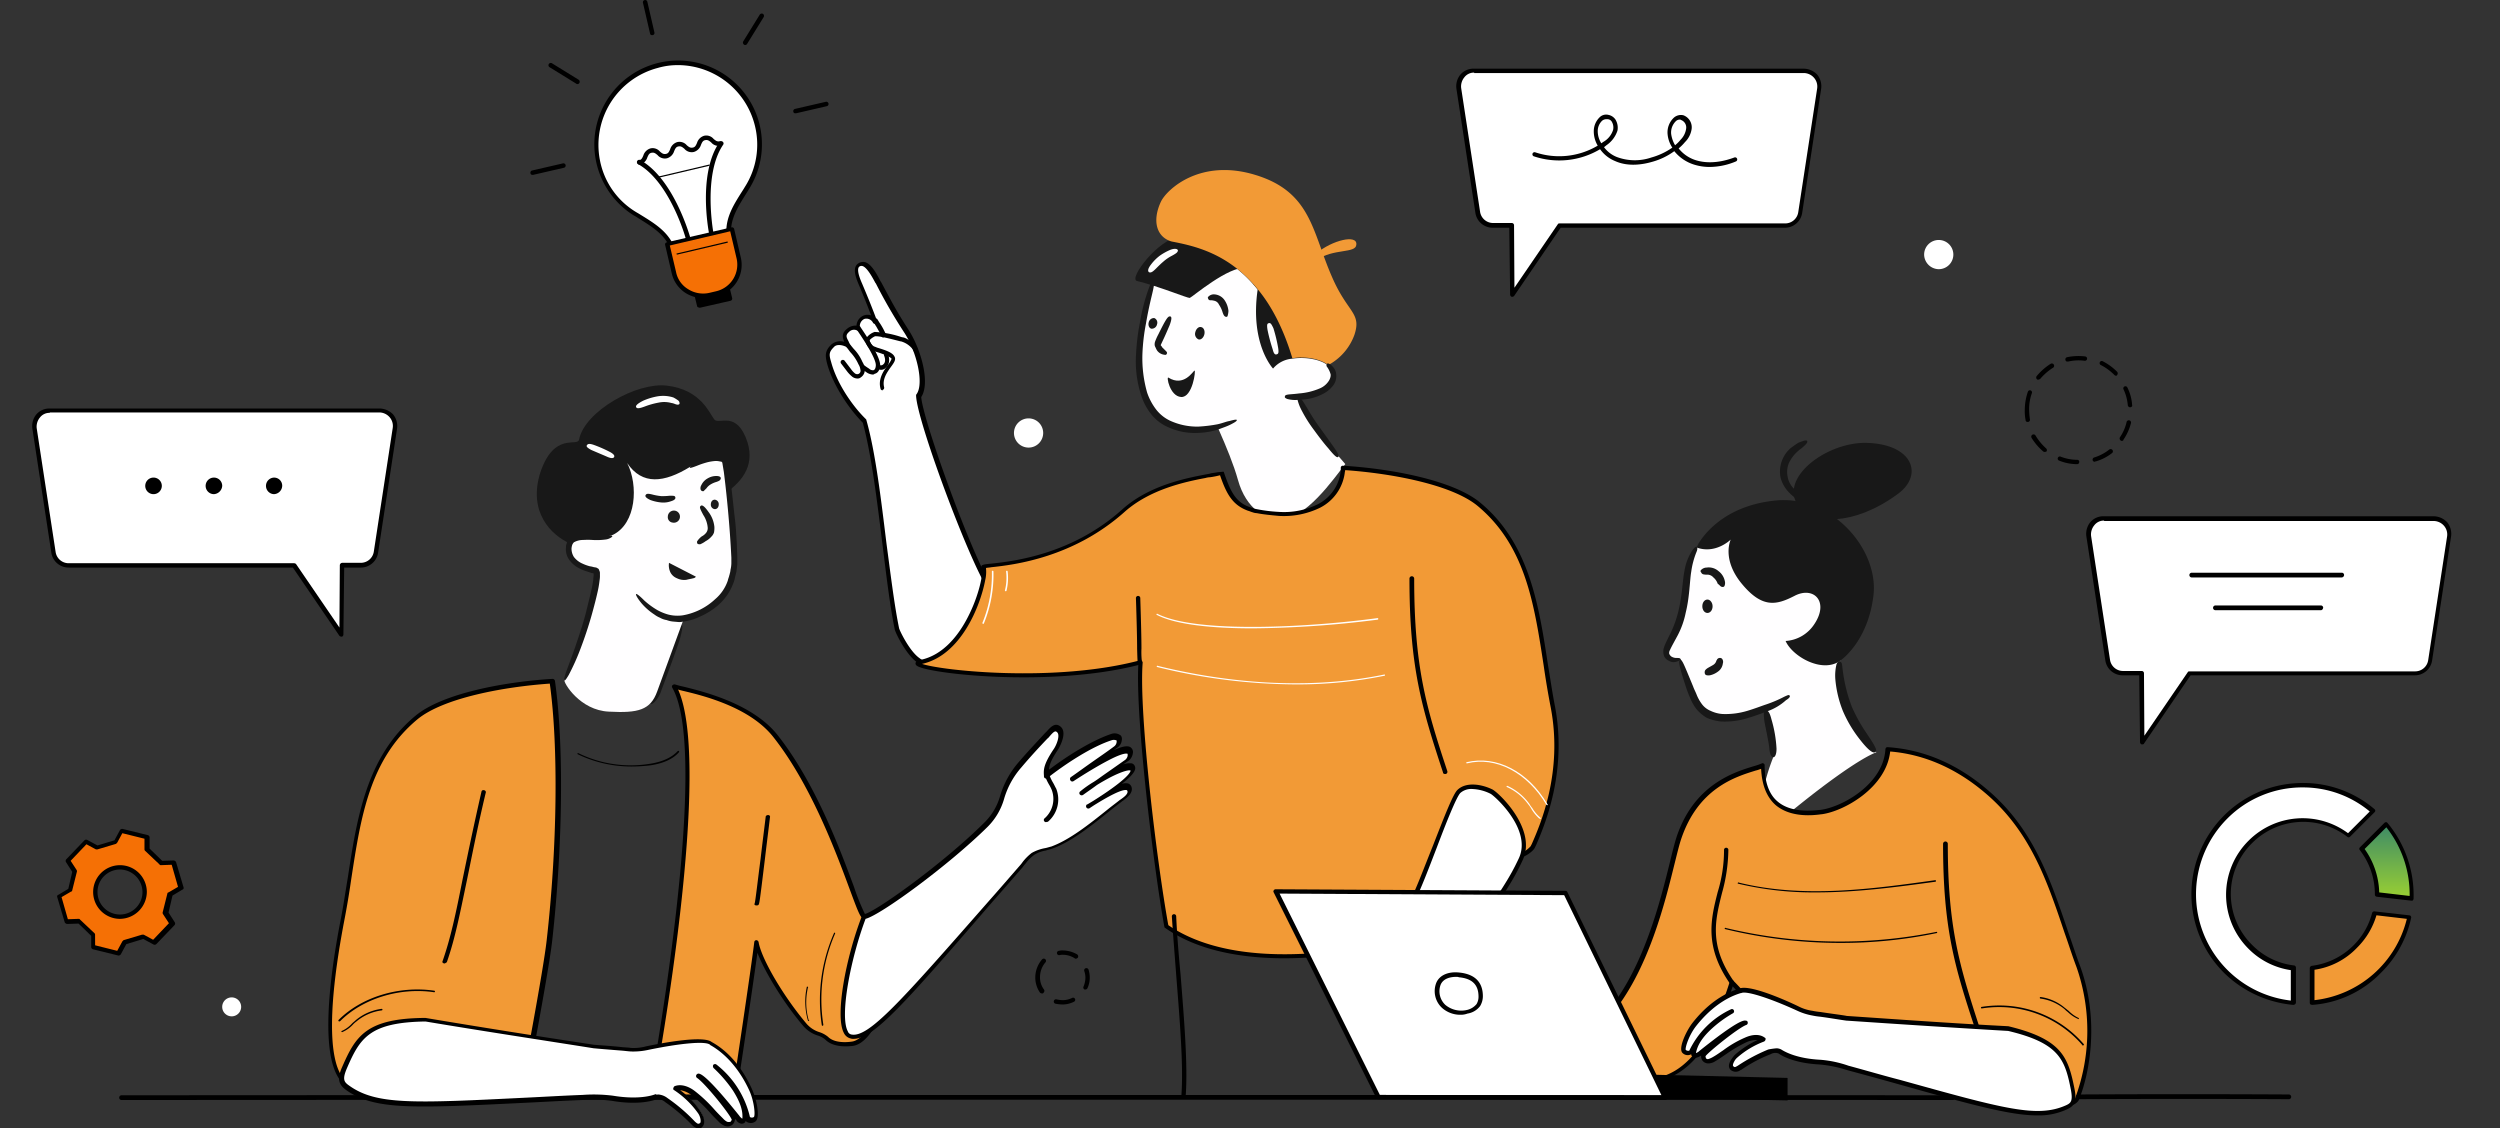 <svg xmlns="http://www.w3.org/2000/svg" xmlns:xlink="http://www.w3.org/1999/xlink" width="649.129" height="293" viewBox="0 0 649.129 293">
  <rect x="0" y="0" width="649.129" height="293" fill="#333333" stroke="none"/>
  <defs>
    <clipPath id="clip-path">
      <rect id="Rectangle_896" data-name="Rectangle 896" width="649.129" height="293" fill="#fff"/>
    </clipPath>
    <linearGradient id="linear-gradient" x1="0.5" x2="0.5" y2="1" gradientUnits="objectBoundingBox">
      <stop offset="0" stop-color="#3d8b67"/>
      <stop offset="1" stop-color="#9ad032"/>
    </linearGradient>
  </defs>
  <g id="teamwork" clip-path="url(#clip-path)">
    <path id="Path_5938" data-name="Path 5938" d="M483.9,226.262c15.885-13.733,26.441-20.907,30.54-22.444a45.224,45.224,0,0,1-7.481-11.478,24.7,24.7,0,0,1-1.947-12.093l1.64-19.063s-25.211-31.975-38.841-10.555c-3.382,5.329-2.152,10.351-3.894,17.217-1.64,6.662-5.227,9.224-3.69,11.068a2.673,2.673,0,0,0,3.382.615s2.664,8.3,4.3,11.376c2.152,3.894,6.867,6.046,17.73,1.742,0,0,2.972,8.4,2.05,12.4A53.642,53.642,0,0,0,483.9,226.262Z" transform="translate(-27.239 -8.485)" fill="#fffeff"/>
    <path id="Path_5939" data-name="Path 5939" d="M491.368,174.609a9.626,9.626,0,0,0,7.481-4.407c3.895-5.842-.205-9.941-5.227-7.277-4.612,2.358-8.3,3.28-13.63-3.177s-2.869-11.478-2.869-11.478-3.895,3.895-8.917,2.05c0,0,4.714-10.658,20.7-12.2,14.45-1.332,26.441,12.5,25.314,24.288-1.231,11.478-7.584,16.6-8.814,17.423C500.8,183.013,493.11,178.606,491.368,174.609Z" transform="translate(-27.734 -8.176)" fill="#181818"/>
    <path id="Path_5940" data-name="Path 5940" d="M496.134,138.418c3.485,5.022,14.348,5.636,26.031-2.972,6.763-5.022,3.689-13.016-8.4-13.221C503.41,122.123,491.318,131.347,496.134,138.418Z" transform="translate(-29.323 -7.24)" fill="#181818"/>
    <path id="Path_5941" data-name="Path 5941" d="M507.677,182.466c-.205-.1-.513.1-.819.819a12.278,12.278,0,0,0-.308,3.895,28.961,28.961,0,0,0,1.947,8.2,32.416,32.416,0,0,0,4.3,7.276c2.767,3.587,3.792,3.792,4.2,3.382s.1-1.23-2.254-4.714a41.9,41.9,0,0,1-3.895-6.969,39.73,39.73,0,0,1-2.05-7.378c-.307-1.742-.409-2.972-.512-3.587A1.116,1.116,0,0,0,507.677,182.466Z" transform="translate(-30.003 -10.807)" fill="#181818"/>
    <path id="Path_5942" data-name="Path 5942" d="M489.19,208.181c.308.205.922-.308.922-2.152a32.646,32.646,0,0,0-1.332-7.686c-.513-2.05-1.025-2.357-1.537-2.152s-.513.513-.308,2.563c.308,1.742,1.23,5.841,1.332,7.481C488.472,207.77,488.78,208.078,489.19,208.181Z" transform="translate(-28.835 -11.618)" fill="#181818"/>
    <path id="Path_5943" data-name="Path 5943" d="M500.214,138.584c.1-.205,0-.513-.513-.82a2.892,2.892,0,0,0-.922-.614l-1.64-1.128a19.134,19.134,0,0,1-2.255-1.946,5.617,5.617,0,0,1-1.639-3.177,6.21,6.21,0,0,1,.307-3.382,9.391,9.391,0,0,1,1.64-2.46,11.062,11.062,0,0,1,1.64-1.435,10.28,10.28,0,0,0,1.025-.922c.512-.513.512-.718.512-.923-.1-.205-.308-.307-1.024-.1-.513.205-.922.308-1.332.513a24.849,24.849,0,0,0-2.05,1.435A8.1,8.1,0,0,0,491.4,131.1,8.528,8.528,0,0,0,493.553,135a13.516,13.516,0,0,0,1.332,1.23l1.23.923a6.371,6.371,0,0,0,1.947.922,5.071,5.071,0,0,0,1.332.308C499.907,138.892,500.214,138.789,500.214,138.584Z" transform="translate(-29.099 -7.201)" fill="#181818"/>
    <path id="Path_5944" data-name="Path 5944" d="M492.111,191.364c-.205-.205-.409-.1-1.332.308a32.413,32.413,0,0,1-4.817,2.05c-1.23.409-2.767,1.024-4.817,1.64a19.636,19.636,0,0,1-6.456.819,8.6,8.6,0,0,1-3.074-.819,5.381,5.381,0,0,1-2.254-1.742,10.722,10.722,0,0,1-1.333-2.358c-.307-.819-.717-1.537-.922-2.152-2.46-5.944-2.869-7.071-3.382-6.968-.513.205-.41,1.332,1.64,7.481.205.615.513,1.435.922,2.358a12.076,12.076,0,0,0,1.537,2.767,9.6,9.6,0,0,0,2.87,2.459,12.182,12.182,0,0,0,3.689.923,20.082,20.082,0,0,0,6.969-.923c1.742-.512,3.382-1.127,5.022-1.742a14.311,14.311,0,0,0,4.817-2.869C492.214,191.979,492.316,191.569,492.111,191.364Z" transform="translate(-27.453 -10.789)" fill="#181818"/>
    <path id="Path_5945" data-name="Path 5945" d="M463.463,179.983c-.1-.205-.41-.205-1.127-.205a2.512,2.512,0,0,1-1.231-.41,1.844,1.844,0,0,1-.512-.717,1.524,1.524,0,0,1,.205-.923c.409-.922,1.23-2.357,2.049-3.894a21.923,21.923,0,0,0,2.05-5.842c1.025-4.1,1.025-8.3,1.435-10.658a21.408,21.408,0,0,1,1.332-5.022c.41-.922.205-1.23.1-1.332-.205-.205-.512,0-1.127.82a13.619,13.619,0,0,0-2.05,5.226c-.512,2.46-.614,6.559-1.537,10.351a28.216,28.216,0,0,1-1.845,5.431c-.717,1.537-1.537,2.973-1.946,4.2a3.4,3.4,0,0,0,0,2.254,2.391,2.391,0,0,0,1.23,1.231,2.316,2.316,0,0,0,2.152.2C463.361,180.5,463.668,180.086,463.463,179.983Z" transform="translate(-27.192 -8.939)" fill="#181818"/>
    <path id="Path_5946" data-name="Path 5946" d="M470.494,185.491c.1.409.205.717,1.332.614a5.28,5.28,0,0,0,2.05-.922,3.032,3.032,0,0,0,1.332-2.152A1.308,1.308,0,0,0,475,181.8a.753.753,0,0,0-.615-.205.783.783,0,0,0-.512.205c-.1.1-.205.205-.205.308a.777.777,0,0,0-.205.41,1.849,1.849,0,0,1-.819.922c-.513.308-.923.513-1.436.819C470.494,184.773,470.494,184.978,470.494,185.491Z" transform="translate(-27.869 -10.757)" fill="#181818"/>
    <path id="Path_5947" data-name="Path 5947" d="M475.038,161.668c.205.1.41-.1.513-.205a2,2,0,0,0,.1-1.332,4.316,4.316,0,0,0-1.64-2.563,3.822,3.822,0,0,0-3.074-.922,2.024,2.024,0,0,0-1.435.614.385.385,0,0,0,0,.615.838.838,0,0,0,.512.513,3.847,3.847,0,0,0,1.025.1,2.042,2.042,0,0,1,1.64.717,3.651,3.651,0,0,1,1.127,1.64C474.423,161.258,474.525,161.668,475.038,161.668Z" transform="translate(-27.801 -9.276)" fill="#181818"/>
    <path id="Path_5948" data-name="Path 5948" d="M471.173,168.958c.717,0,1.332-.717,1.332-1.741,0-.923-.615-1.742-1.332-1.742s-1.333.717-1.333,1.742S470.455,168.958,471.173,168.958Z" transform="translate(-27.83 -9.802)" fill="#181818"/>
    <path id="Path_5949" data-name="Path 5949" d="M346.746,75.8c.1.205,12.5,15.065,11.478,23.161l-7.481,3.28C350.641,102.24,339.676,89.327,346.746,75.8Z" transform="translate(-20.398 -4.49)" fill="#181818"/>
    <path id="Path_5950" data-name="Path 5950" d="M349.287,106.412c-10.249,9.224-20.394,11.068-27.466,7.379-7.174-3.69-9.018-14.348-5.535-29.413a61.493,61.493,0,0,1,6.456-17.73c5.74,1.127,14.86,2.972,22.444,12.5-2.049,14.143,4,20.5,4,20.5a7.267,7.267,0,0,1,4.919-2.563c3.279-.512,7.276.1,9.326,1.742a3.178,3.178,0,0,1,1.332,3.382C363.429,107.643,352.771,107.54,349.287,106.412Z" transform="translate(-18.634 -3.948)" fill="#fffeff"/>
    <path id="Path_5951" data-name="Path 5951" d="M356.832,108.959c2.459,6.764,12.2,17.73,12.2,17.73-2.972,3.69-10.35,14.655-17.422,14.45-2.972-.1-8.3-2.563-10.453-10.351s-8.2-19.881-8.2-19.881l21.316-6.456Z" transform="translate(-19.722 -6.187)" fill="#fffeff"/>
    <path id="Path_5952" data-name="Path 5952" d="M313.755,76.82c5.841,1.435,13.221,4.509,13.732,4.407s10.146-8.4,14.655-7.789c0,0-.922-7.789-17.319-8.1C319.391,65.854,311.5,76.205,313.755,76.82Z" transform="translate(-18.561 -3.87)" fill="#181818"/>
    <path id="Path_5953" data-name="Path 5953" d="M363.8,97.558c-2.152-1.64-6.047-2.357-9.326-1.742-2.358-7.891-5.535-13.733-8.917-17.832-7.686-9.531-16.7-11.376-22.444-12.5-3.894-1.127-5.124-5.329-2.767-10.351,1.537-3.177,10.146-11.273,24.391-6.969C359.4,52.568,359.6,62.919,364.725,74.6c4.1,9.531,7.789,9.326,5.841,15.168A14.464,14.464,0,0,1,363.8,97.558Z" transform="translate(-18.905 -2.78)" fill="#f29a36"/>
    <path id="Path_5954" data-name="Path 5954" d="M363.346,69.687c4-3.382,10.658-5.022,10.35-2.255-.1,2.357-6.046.922-10.248,4Z" transform="translate(-21.522 -3.911)" fill="#f29a36"/>
    <path id="Path_5955" data-name="Path 5955" d="M322.484,104.116c4,2.459,6.354-1.64,6.763-1.845s-.512,7.072-3.484,6.867S321.868,103.6,322.484,104.116Z" transform="translate(-19.091 -6.058)" fill="#181818"/>
    <path id="Path_5956" data-name="Path 5956" d="M330.719,93.463c.614.2,1.332-.41,1.537-1.332s-.205-1.742-.82-1.845c-.614-.2-1.332.41-1.537,1.332A1.54,1.54,0,0,0,330.719,93.463Z" transform="translate(-19.538 -5.346)" fill="#181818"/>
    <path id="Path_5957" data-name="Path 5957" d="M317.761,90.549a1.4,1.4,0,0,0,1.436-1.127,1.288,1.288,0,0,0-.718-1.64,1.4,1.4,0,0,0-1.435,1.127C316.839,89.627,317.147,90.446,317.761,90.549Z" transform="translate(-18.776 -5.199)" fill="#181818"/>
    <path id="Path_5958" data-name="Path 5958" d="M368.671,125.141c.308-.205.1-.819-1.435-2.972-.717-1.024-2.05-2.869-3.382-4.714a52.892,52.892,0,0,1-3.177-4.919c-1.64-2.664-1.947-3.074-2.357-3.074a.788.788,0,0,0-.205.819,11.962,11.962,0,0,0,1.127,2.87,35.019,35.019,0,0,0,3.177,5.021c1.332,1.845,2.767,3.69,3.69,4.715C367.851,125.038,368.363,125.346,368.671,125.141Z" transform="translate(-21.211 -6.484)" fill="#181818"/>
    <path id="Path_5959" data-name="Path 5959" d="M365.492,100.515a.647.647,0,0,0,.1.718,5.7,5.7,0,0,1,.922,1.947,2.255,2.255,0,0,1-.1.819,3.191,3.191,0,0,1-.512,1.024,5.078,5.078,0,0,1-2.152,1.742,16.856,16.856,0,0,1-5.432,1.332c-1.537.205-2.459.205-2.972.308-.614.1-.717.308-.717.513q-.154.308.614.615a7.828,7.828,0,0,0,3.074.2,13.468,13.468,0,0,0,6.047-1.435,7.886,7.886,0,0,0,2.869-2.357,4.183,4.183,0,0,0,.717-2.869,3.138,3.138,0,0,0-.922-1.947,2.236,2.236,0,0,0-.922-.718C365.8,100.207,365.595,100.309,365.492,100.515Z" transform="translate(-21.004 -5.941)" fill="#181818"/>
    <path id="Path_5960" data-name="Path 5960" d="M339.692,113.59c-.1-.1-.513-.1-1.947.308-.718.1-1.64.513-2.972.819a37.357,37.357,0,0,1-5.022.615,16.753,16.753,0,0,1-7.379-1.537,9.9,9.9,0,0,1-3.586-2.869,15.271,15.271,0,0,1-2.358-4.407,32.686,32.686,0,0,1-1.23-9.941,51.677,51.677,0,0,1,.922-7.994c.82-4.817,1.64-7.584,1.947-9.223s.308-2.152.1-2.255-.615.307-1.127,1.845a47.114,47.114,0,0,0-2.46,9.223,56.107,56.107,0,0,0-1.024,8.2,28.446,28.446,0,0,0,1.23,10.555,15.559,15.559,0,0,0,2.563,5.022,11.37,11.37,0,0,0,4.2,3.382,16.657,16.657,0,0,0,8.1,1.64,19.428,19.428,0,0,0,5.329-.922c1.025-.41,2.049-.718,3.074-1.231C339.487,114.1,339.794,113.8,339.692,113.59Z" transform="translate(-18.57 -4.566)" fill="#181818"/>
    <path id="Path_5961" data-name="Path 5961" d="M352.188,97.293c.41-.1.615-.308.41-1.64a41.654,41.654,0,0,0-1.23-5.124c-.615-1.332-.82-1.435-1.23-1.332s-.512.41-.307,1.742a45.418,45.418,0,0,0,1.332,5.022C351.471,97.191,351.778,97.4,352.188,97.293Z" transform="translate(-20.716 -5.282)" fill="#fffeff"/>
    <path id="Path_5962" data-name="Path 5962" d="M338.1,87.088c.205,0,.41-.1.41-.307a5.142,5.142,0,0,0,.205-1.23,5.924,5.924,0,0,0-.922-2.665,3.468,3.468,0,0,0-2.768-1.64,1.934,1.934,0,0,0-1.537.615c-.205.1-.1.41,0,.615a.564.564,0,0,0,.513.307,2.833,2.833,0,0,1,.922.1,1.745,1.745,0,0,1,1.333,1.025,6.818,6.818,0,0,1,.922,1.947C337.487,86.781,337.692,86.986,338.1,87.088Z" transform="translate(-19.747 -4.813)" fill="#181818"/>
    <path id="Path_5963" data-name="Path 5963" d="M322.781,87.346c-.409-.1-.717.1-1.537,1.537-.409.717-1.025,1.947-1.64,3.177a14.511,14.511,0,0,0-.819,1.845,2.256,2.256,0,0,0-.1.82,1.456,1.456,0,0,0,.205.615,6.083,6.083,0,0,0,.41.82,2.718,2.718,0,0,0,1.946,1.127.454.454,0,0,0,.615-.308c.1-.2,0-.41-.205-.615l-1.024-1.025c-.1-.1-.1-.307-.308-.41-.1-.1,0-.307,0-.307l.819-1.742c.615-1.332,1.128-2.562,1.435-3.279C323.191,87.96,323.089,87.448,322.781,87.346Z" transform="translate(-18.877 -5.172)" fill="#181818"/>
    <path id="Path_5964" data-name="Path 5964" d="M324.622,69.126c0-.307-.512-.717-1.947-.2a14.66,14.66,0,0,0-2.767,1.537,11.725,11.725,0,0,0-2.254,2.255c-1.025,1.332-.82,1.845-.513,2.05.41.1.717.1,1.742-.922.614-.615,1.332-1.332,1.947-1.845a10.965,10.965,0,0,1,2.254-1.537C324.417,69.741,324.52,69.536,324.622,69.126Z" transform="translate(-18.771 -4.068)" fill="#fffeff"/>
    <path id="Path_5965" data-name="Path 5965" d="M187.613,172.445c-.409-.1-.819.409-1.946,3.381-1.128,2.768-3.792,10.044-4.817,13.016a16.966,16.966,0,0,1-1.231,3.177c-.308.513-.308.718-.1.923q.154.308.923-.308a7.591,7.591,0,0,0,1.947-3.28c1.127-2.972,3.791-10.146,4.714-13.015C187.921,173.367,187.921,172.649,187.613,172.445Z" transform="translate(-10.625 -10.214)" fill="#181818"/>
    <path id="Path_5966" data-name="Path 5966" d="M156.761,147.419c4.714,2.049,24.7-1.537,24.7-1.537s10.044-7.789,14.86-10.966,8.505-7.379,6.559-13.733c-2.768-8.506-7.379-4.509-8.609-5.944s-3.382-7.789-12.4-8.814c-7.789-.922-21.317,6.662-22.751,14.041-.41,1.946-6.456-2.152-10.044,8.505C145.8,139.323,151.944,145.267,156.761,147.419Z" transform="translate(-8.776 -6.299)" fill="#181818"/>
    <path id="Path_5967" data-name="Path 5967" d="M164.181,155.566c1.127.205-2.459,16.5-8.4,28.491-.307.614,4,7.891,11.581,8.2,7.584.41,10.76-.409,12.5-5.226s6.969-19.062,6.969-19.062,13.937-2.05,13.016-16.705-2.46-24.391-2.46-24.391-2.254-2.254-9.018,1.845c-6.662,4.1-12.4,4.817-16.3-1.024,2.972,5.841,2.358,15.68-3.69,18.652-2.972,1.435-10.043-1.332-11.068,2.152S158.851,154.542,164.181,155.566Z" transform="translate(-9.226 -7.478)" fill="#fffeff"/>
    <path id="Path_5968" data-name="Path 5968" d="M185.9,137.2c-.1-.409-.409-.409-1.435-.409a16.587,16.587,0,0,1-2.254.1,14.7,14.7,0,0,1-2.255-.41c-1.23-.308-1.537-.205-1.742.1s-.1.717,1.23,1.332a11.182,11.182,0,0,0,2.665.614,5.809,5.809,0,0,0,2.664-.307C185.8,137.92,186,137.51,185.9,137.2Z" transform="translate(-10.551 -8.074)" fill="#181818"/>
    <path id="Path_5969" data-name="Path 5969" d="M185.55,144.037a1.576,1.576,0,1,0-1.23-1.537A1.4,1.4,0,0,0,185.55,144.037Z" transform="translate(-10.918 -8.35)" fill="#1c1c1c"/>
    <path id="Path_5970" data-name="Path 5970" d="M197.218,140.372c.615,0,1.024-.512,1.024-1.23a1.153,1.153,0,0,0-1.024-1.23c-.615,0-1.024.513-1.024,1.23A1.153,1.153,0,0,0,197.218,140.372Z" transform="translate(-11.621 -8.169)" fill="#1c1c1c"/>
    <path id="Path_5971" data-name="Path 5971" d="M198.585,132.094c.1-.308-.1-.717-1.127-.717a4.393,4.393,0,0,0-2.255.614,3.874,3.874,0,0,0-1.64,1.742,1.5,1.5,0,0,0-.205,1.128c.1.2.205.409.41.409a.357.357,0,0,0,.513-.1l.614-.614a3.555,3.555,0,0,1,1.127-1.025,6.1,6.1,0,0,1,1.436-.614C198.38,132.607,198.483,132.4,198.585,132.094Z" transform="translate(-11.451 -7.782)" fill="#181818"/>
    <path id="Path_5972" data-name="Path 5972" d="M192.586,149.486c.1.1.409.1.614.1a6.51,6.51,0,0,0,1.435-.82,4.983,4.983,0,0,0,1.436-1.127,2.664,2.664,0,0,0,.717-1.127,6.3,6.3,0,0,0,.1-1.435,7.638,7.638,0,0,0-1.537-3.895c-1.23-1.742-1.742-1.845-2.05-1.537s-.205.615.718,2.357a6.983,6.983,0,0,1,1.127,3.177,1.953,1.953,0,0,1-.41,1.436,3.411,3.411,0,0,1-1.127.922,5.011,5.011,0,0,0-1.23,1.332C192.381,149.178,192.381,149.383,192.586,149.486Z" transform="translate(-11.395 -8.264)" fill="#181818"/>
    <path id="Path_5973" data-name="Path 5973" d="M155.774,185.418c.1.1.41-.205,1.128-1.436a58.676,58.676,0,0,0,3.074-6.866c.819-2.152,1.946-5.329,2.972-9.019.512-1.844,1.024-3.791,1.435-5.636a25.634,25.634,0,0,0,.513-2.972,6.766,6.766,0,0,0,.1-1.435v-.41a1.3,1.3,0,0,0-.1-.615c-.1-.205-.1-.409-.308-.614-.1-.1-.41-.205-.513-.308l-.615-.1c-.1,0-.307-.1-.409-.1-.308-.1-.615-.1-.923-.205a10.8,10.8,0,0,1-1.64-.614,5.568,5.568,0,0,1-2.254-1.742,4.033,4.033,0,0,1-.615-2.152,3.631,3.631,0,0,1,.205-1.025,2.145,2.145,0,0,1,.41-.615,4.865,4.865,0,0,1,2.459-.615,18.008,18.008,0,0,1,2.358,0,17.27,17.27,0,0,0,3.28-.1,3.4,3.4,0,0,0,1.537-.512c.308-.205.409-.308.308-.41-.1-.205-.41-.1-1.947-.1-.718,0-1.742-.1-3.074-.205a17.4,17.4,0,0,0-2.46-.1c-.512,0-1.025.1-1.537.1a5.051,5.051,0,0,0-1.742.615,3.21,3.21,0,0,0-.922,1.127c-.1.205-.1.513-.205.718a1.741,1.741,0,0,0-.1.717,4.662,4.662,0,0,0,.82,3.28,7.119,7.119,0,0,0,2.869,2.358,9.835,9.835,0,0,0,1.845.717l.922.308a.768.768,0,0,0,.513.1l.205.1v.308c0,.409-.1.922-.1,1.332a26.2,26.2,0,0,1-.513,2.767c-.41,1.845-.922,3.792-1.332,5.535-.923,3.586-2.05,6.763-2.767,8.916-1.231,3.587-2.152,5.841-2.563,7.072S155.672,185.316,155.774,185.418Z" transform="translate(-9.224 -8.737)" fill="#181818"/>
    <path id="Path_5974" data-name="Path 5974" d="M189.538,128.876c.1.1.513,0,1.845-.513a22.025,22.025,0,0,1,2.767-.922,12.81,12.81,0,0,1,1.947-.308,4.2,4.2,0,0,1,1.127.1,4.441,4.441,0,0,1,.513.1.1.1,0,0,1,.1.1l.1.1.409,2.459c.615,4.817,1.537,13.528,1.947,22.239v1.537a7.9,7.9,0,0,1-.205,1.537l-.1.718c-.1.205-.1.513-.205.718-.1.512-.307.922-.409,1.435A10.969,10.969,0,0,1,196.1,163a16.4,16.4,0,0,1-8.4,4.2A9.583,9.583,0,0,1,183.9,167a13.077,13.077,0,0,1-2.767-1.127,20.441,20.441,0,0,1-3.382-2.46c-1.435-1.435-1.947-1.741-2.152-1.741s0,.717,1.332,2.357A15.623,15.623,0,0,0,180.315,167a6.51,6.51,0,0,0,1.435.82,5.055,5.055,0,0,0,1.742.614,6.609,6.609,0,0,0,1.946.41l1.128.1a3.842,3.842,0,0,0,1.127-.1,14.272,14.272,0,0,0,4.509-1.332,18.346,18.346,0,0,0,4.817-3.074,13.87,13.87,0,0,0,3.69-5.329,7.677,7.677,0,0,0,.513-1.64c.1-.513.307-1.127.409-1.742l.205-1.742v-1.742c0-1.127-.1-2.254-.1-3.28l-.205-3.279c-.1-2.152-.409-4.2-.614-6.15-.41-3.894-.82-7.276-1.128-9.736l-.2-1.64-.308-1.741a2.237,2.237,0,0,0-.513-.41c-.1-.1-.308-.1-.513-.205s-.512-.1-.819-.205a6.3,6.3,0,0,0-1.435-.1,10.068,10.068,0,0,0-2.255.513,13.753,13.753,0,0,0-2.767,1.332C189.743,128.363,189.436,128.671,189.538,128.876Z" transform="translate(-10.397 -7.433)" fill="#181818"/>
    <path id="Path_5975" data-name="Path 5975" d="M186.772,111.415c.1-.1.1-.307,0-.614a1.236,1.236,0,0,0-.513-.513,9.085,9.085,0,0,0-1.024-.615,8.753,8.753,0,0,0-4-.307,16.15,16.15,0,0,0-3.791,1.127c-1.845.922-2.05,1.435-1.845,1.742s.614.41,2.459-.308a20.642,20.642,0,0,1,3.382-.922,7.053,7.053,0,0,1,3.28.1c.718.1,1.127.409,1.435.409A.678.678,0,0,0,186.772,111.415Z" transform="translate(-10.398 -6.472)" fill="#fff"/>
    <path id="Path_5976" data-name="Path 5976" d="M169.054,125.934c.1-.308.1-.615-.922-1.23a33.654,33.654,0,0,0-4.407-1.947c-1.23-.41-1.537-.205-1.741.1s0,.614,1.127,1.23c.922.41,3.382,1.435,4.3,1.845C168.44,126.344,168.849,126.241,169.054,125.934Z" transform="translate(-9.591 -7.258)" fill="#fff"/>
    <path id="Path_5977" data-name="Path 5977" d="M246.483,167.576c-2.869-14.245-4.407-39.661-8.4-53.906a36.246,36.246,0,0,1-9.122-14.963c-.614-2.152-.614-3.075.82-4.509,1.025-1.025,2.972-.717,4.1,0-.513-1.332-1.845-2.665-.1-4a2.38,2.38,0,0,1,2.665-.41c-.41-2.767,2.664-4.407,4.407-1.742-1.332-3.485-2.563-6.559-3.895-9.736-.819-1.947-1.64-4.3-.409-5.124,1.537-1.025,3.177,1.127,4.918,4.509A123.3,123.3,0,0,0,248.738,90.3c3.074,4.817,5.636,13.63,3.177,16.91.1,5.739,13.323,41.813,18.549,49.807,1.845,2.869-.614,4.817-1.845,7.994-1.537,3.894-7.584,17.525-16.807,10.658C249.251,173.725,246.586,168.4,246.483,167.576Z" transform="translate(-13.539 -4.32)" fill="#fff"/>
    <path id="Path_5978" data-name="Path 5978" d="M256.9,178.093a10.052,10.052,0,0,1-5.432-1.946c-2.767-2.05-5.431-7.482-5.636-8.4-1.231-5.945-2.152-13.733-3.177-21.932-1.435-11.58-2.869-23.468-5.124-31.77-3.382-3.382-7.584-9.428-9.223-15.167-.615-2.357-.615-3.485,1.025-5.124a3.574,3.574,0,0,1,3.382-.717c-.41-1.025-.82-2.152.717-3.382a3.408,3.408,0,0,1,2.46-.82,3.014,3.014,0,0,1,1.947-2.665,2.826,2.826,0,0,1,1.845,0q-1.384-3.689-3.075-7.686c-1.025-2.357-1.844-4.817-.2-5.841a2.277,2.277,0,0,1,1.64-.307c1.23.307,2.459,1.742,4.1,5.022l.1.1c2.972,5.534,3.895,7.379,7.173,12.5,3.075,4.714,5.74,13.63,3.279,17.423.41,5.944,13.118,41.2,18.447,49.4,1.537,2.357.513,4.2-.615,6.149-.409.717-.819,1.537-1.23,2.357-1.64,4.1-5.124,11.171-10.35,12.605A17.264,17.264,0,0,1,256.9,178.093Zm-9.941-10.658c.205.718,2.664,5.841,5.227,7.686,2.152,1.64,4.3,2.152,6.354,1.537,4.714-1.332,7.994-8.1,9.531-11.99.41-.923.819-1.742,1.23-2.563,1.127-1.946,1.845-3.177.615-5.022-5.022-7.789-18.447-43.862-18.55-50.114a.377.377,0,0,1,.1-.308c2.05-2.767,0-11.273-3.28-16.192a135.187,135.187,0,0,1-7.276-12.605l-.1-.1c-.923-1.742-2.255-4.1-3.382-4.407a.9.9,0,0,0-.718.1c-1.024.615.205,3.485.615,4.407,1.435,3.382,2.767,6.661,3.895,9.736a.529.529,0,0,1-.308.717.589.589,0,0,1-.718-.2,1.91,1.91,0,0,0-2.254-1.025,2.058,2.058,0,0,0-1.128,2.357,1.456,1.456,0,0,1-.205.615.652.652,0,0,1-.614,0,1.775,1.775,0,0,0-2.05.41c-.922.82-.717,1.332-.1,2.46.1.307.308.615.41.922a.493.493,0,0,1-.205.615.385.385,0,0,1-.615,0c-1.024-.615-2.664-.922-3.381-.1-1.333,1.332-1.333,1.947-.718,4,1.537,5.637,5.637,11.478,9.018,14.758a.318.318,0,0,1,.1.205c2.358,8.3,3.792,20.394,5.227,32.077C244.805,153.8,245.728,161.492,246.958,167.435Z" transform="translate(-13.501 -4.282)"/>
    <path id="Path_5979" data-name="Path 5979" d="M236.44,103.9a2.25,2.25,0,0,1-1.332-.409,8.2,8.2,0,0,1-1.333-1.332l-1.64-2.152a.584.584,0,0,1,.923-.717l1.64,2.152a5.365,5.365,0,0,0,1.025,1.127.943.943,0,0,0,1.025.1.908.908,0,0,0,.409-1.024,3.453,3.453,0,0,0-.512-1.435A11.387,11.387,0,0,0,234.7,97.24c-.308-.307-.615-.82-1.127-1.435a.584.584,0,1,1,.922-.717c.513.615.819,1.025,1.127,1.332a11.26,11.26,0,0,1,2.05,3.177,3.975,3.975,0,0,1,.615,1.947,2.262,2.262,0,0,1-1.025,2.05A1.161,1.161,0,0,1,236.44,103.9Z" transform="translate(-13.744 -5.62)"/>
    <path id="Path_5980" data-name="Path 5980" d="M240.592,102.586a3.226,3.226,0,0,1-1.64-.614c-.409-.308-.922-.615-1.332-.923a.584.584,0,1,1,.718-.922,15.04,15.04,0,0,0,1.332.922,1.407,1.407,0,0,0,1.127.41c.41-.1.615-.718.615-1.332,0-.923-.82-3.177-4.817-9.019l-.1-.2a.584.584,0,1,1,.922-.717l.1.2c2.152,3.177,4.919,7.584,5.022,9.634,0,1.024-.41,2.152-1.435,2.357A.663.663,0,0,1,240.592,102.586Z" transform="translate(-14.002 -5.329)"/>
    <path id="Path_5981" data-name="Path 5981" d="M243.307,106.782c-.205,0-.513-.205-.513-.41-.718-2.563.82-4.714,1.947-6.251a5.357,5.357,0,0,0,.922-1.537c-.41-.615-2.767-1.435-3.791-1.742a10.234,10.234,0,0,1-1.128-.41A3.273,3.273,0,0,1,239,94.381a1.857,1.857,0,0,1,.205-1.332,4.366,4.366,0,0,1,2.05-1.435,25.764,25.764,0,0,1,6.662,1.23,3.168,3.168,0,0,0,.819.2c.923.2,3.587,1.947,3.69,3.177a.566.566,0,1,1-1.127.1,5.9,5.9,0,0,0-2.87-2.152c-.2-.1-.512-.1-.819-.2-1.64-.41-5.022-1.332-6.251-1.23a4.474,4.474,0,0,0-1.332.922.5.5,0,0,0,0,.41,2.362,2.362,0,0,0,1.127,1.332c.1,0,.513.2.82.307,2.049.615,3.894,1.23,4.407,2.255.512.82-.1,1.64-.923,2.767-1.024,1.435-2.254,3.177-1.742,5.227a.583.583,0,0,1-.409.718C243.41,106.782,243.307,106.782,243.307,106.782Z" transform="translate(-14.155 -5.426)"/>
    <path id="Path_5982" data-name="Path 5982" d="M243.635,92.828c-.205,0-.513-.1-.513-.41-.205-.512-.82-1.537-1.332-2.46-.308-.41-.513-.922-.718-1.23a.6.6,0,0,1,1.025-.615c.2.307.409.717.717,1.127a17.991,17.991,0,0,1,1.435,2.665.583.583,0,0,1-.41.717C243.738,92.828,243.635,92.828,243.635,92.828Z" transform="translate(-14.277 -5.205)"/>
    <path id="Path_5983" data-name="Path 5983" d="M243.078,101.793a1.482,1.482,0,0,1-.718-.205.552.552,0,1,1,.41-1.024.842.842,0,0,0,.922-.205c.513-.41.615-1.23.205-2.255a.552.552,0,0,1,1.025-.41c.717,2.05-.1,3.177-.513,3.484A1.652,1.652,0,0,1,243.078,101.793Z" transform="translate(-14.335 -5.766)"/>
    <path id="Path_5984" data-name="Path 5984" d="M418.16,191.3c-3.69-19.164-3.69-39.763-19.164-52.676-7.379-6.149-25.007-8.916-35.357-9.531-.615,9.941-10.351,12.4-16.6,11.991-10.453-.718-12.3-2.768-14.962-10.659-2.358.923-16.4,1.64-25.621,9.839-17.013,15.168-37.714,13.733-36.28,14.655,1.332.819-3.382,22.034-16.295,24.6-6.763,1.332,31.155,6.968,57.084.1-1.025,13.63,3.894,53.291,6.763,68.561,27.158,18.959,82.91-2.46,82.91-2.46s-4.3-12.5-4.3-22.034c0-4.714,11.068,5.739,13.221,6.046.718.1,2.972-1.537,3.28-2.152C414.778,223.374,421.542,208.923,418.16,191.3Z" transform="translate(-14.991 -7.646)" fill="#f29a36"/>
    <path id="Path_5985" data-name="Path 5985" d="M418.751,191.161c-.717-3.586-1.23-7.276-1.844-10.863-2.358-15.475-4.817-31.565-17.526-42.121-7.071-5.944-23.571-8.916-35.664-9.633-.205,0-.308,0-.41.1a.533.533,0,0,0-.205.41v.615a10.925,10.925,0,0,1-5.841,8.813,19.855,19.855,0,0,1-10.146,2.05,40.406,40.406,0,0,1-6.354-.82l-.922-.307c-.41-.1-.82-.308-1.128-.41-3.074-1.435-4.3-3.895-5.944-8.712,0-.1-.1-.1-.1-.205-.717.1-1.332.1-1.845.205-.409.1-.819.1-1.23.205a.616.616,0,0,0-.41.1c-5.431,1.025-15.577,2.767-22.853,9.326-13.016,11.683-28.183,13.426-33.922,14.041-2.152.2-2.562.307-2.664.819a.756.756,0,0,0,.2.615c.308.922-.614,6.559-3.689,12.5-2.255,4.407-6.251,9.839-12.3,11.068-.512.1-1.127.308-1.23.717a.634.634,0,0,0,.205.718c1.947,2.05,34.23,5.841,57.6-.1-.717,14.143,4,52.676,6.764,67.947,0,.1.1.307.205.307,8.505,5.945,19.881,7.891,31.052,7.891a122.049,122.049,0,0,0,21.009-1.946,178.658,178.658,0,0,0,31.36-8.4.53.53,0,0,0,.307-.718c0-.1-4.2-12.605-4.2-21.829,0-.205,0-.513.205-.615,1.025-.512,5.227,2.563,7.686,4.3s3.895,2.767,4.714,2.972c1.025.205,3.587-1.64,3.895-2.563l.307-.614C415.984,222.009,421.928,208.174,418.751,191.161ZM412.4,227.339a6.937,6.937,0,0,1-2.664,1.844c-.615-.1-2.562-1.537-4.2-2.767-4.407-3.177-7.379-5.227-8.814-4.407a1.6,1.6,0,0,0-.819,1.64c0,8.4,3.28,19.164,4.1,21.726a176.279,176.279,0,0,1-30.643,8.1c-15.68,2.665-37.1,3.895-51.037-5.636-2.869-15.68-7.686-54.931-6.662-68.152,0-.2-.1-.307-.205-.512a.449.449,0,0,0-.512-.1c-22.034,5.841-51.447,2.664-56.571.922,10.146-2.254,15.168-15.167,16.4-21.726a9.37,9.37,0,0,0,.205-3.177c.41-.1.922-.1,1.435-.205,5.841-.615,21.214-2.46,34.536-14.348,6.559-5.841,15.578-7.789,21.009-8.814a5.193,5.193,0,0,1,1.23-.2,22.187,22.187,0,0,0,2.563-.513c1.742,5.124,3.382,7.789,7.276,9.223.41.1.82.308,1.23.41a3.034,3.034,0,0,0,1.025.205c1.537.308,3.485.512,5.739.717a21.477,21.477,0,0,0,10.761-2.152,11.918,11.918,0,0,0,6.354-9.019c0-.205.1-.409.1-.614v-.1c11.786.819,27.671,3.689,34.435,9.326,12.4,10.35,14.655,25.416,17.114,41.4.513,3.587,1.128,7.276,1.845,10.966,3.177,16.705-2.664,30.232-4.919,35.357Z" transform="translate(-14.968 -7.614)"/>
    <path id="Path_5986" data-name="Path 5986" d="M398.233,210.39c-.205,0-.512-.1-.512-.409-5.535-16.808-8.711-27.363-8.711-50.32a.615.615,0,1,1,1.23,0c0,22.854,3.074,33.307,8.609,50.012a.582.582,0,0,1-.41.717Z" transform="translate(-23.043 -9.421)"/>
    <path id="Path_5987" data-name="Path 5987" d="M314.645,182.325a.617.617,0,0,1-.41-.1c-.308-.308-.308-.513-.41-4,0-2.563-.1-6.764-.307-13.118a.566.566,0,1,1,1.127-.1c.205,6.456.308,10.658.308,13.118a21.781,21.781,0,0,0,.1,3.28c.1.2.1.512-.1.614A.272.272,0,0,1,314.645,182.325Z" transform="translate(-18.571 -9.744)"/>
    <path id="Path_5988" data-name="Path 5988" d="M344.188,173.187c-10.453,0-19.881-.922-24.9-3.485-.1,0-.1-.205-.1-.205,0-.1.205-.1.205-.1,10.249,5.227,39.866,3.485,57.185,1.128a.2.2,0,1,1,0,.409A270.46,270.46,0,0,1,344.188,173.187Z" transform="translate(-18.906 -10.034)" fill="#fff"/>
    <path id="Path_5989" data-name="Path 5989" d="M355.363,188.589a151.965,151.965,0,0,1-35.972-4.509c-.1,0-.205-.1-.1-.205,0-.1.1-.205.205-.1,14.553,3.587,36.586,6.867,58.825,2.254.1,0,.205,0,.205.1s0,.205-.1.205A113.337,113.337,0,0,1,355.363,188.589Z" transform="translate(-18.91 -10.883)" fill="#fff"/>
    <path id="Path_5990" data-name="Path 5990" d="M425.706,221.5c-.1,0-.1,0-.205-.1-5.022-8.4-13.118-12.605-20.6-10.76-.1,0-.205,0-.205-.1s0-.205.1-.205c7.686-1.845,15.987,2.358,21.009,10.966.1.1.1.205-.1.205Z" transform="translate(-23.972 -12.433)" fill="#fff"/>
    <path id="Path_5991" data-name="Path 5991" d="M424.417,225.4h-.1a10.709,10.709,0,0,1-2.152-2.664,6.218,6.218,0,0,0-.717-1.025,13.856,13.856,0,0,0-5.535-4.509c-.1,0-.1-.205-.1-.205,0-.1.205-.1.205-.1a14.266,14.266,0,0,1,5.74,4.714,6.16,6.16,0,0,0,.717,1.025,10.224,10.224,0,0,0,2.152,2.562.192.192,0,0,1,0,.308A.318.318,0,0,0,424.417,225.4Z" transform="translate(-24.63 -12.847)" fill="#fff"/>
    <path id="Path_5992" data-name="Path 5992" d="M271.346,171.357h0c-.205-.1-.205-.205-.205-.308a33.07,33.07,0,0,0,2.46-13.323.205.205,0,1,1,.41,0,33.239,33.239,0,0,1-2.46,13.426C271.449,171.254,271.449,171.357,271.346,171.357Z" transform="translate(-16.061 -9.331)" fill="#fff"/>
    <path id="Path_5993" data-name="Path 5993" d="M277.556,162.85a.221.221,0,0,1-.205-.205,13.324,13.324,0,0,0,.308-4.919.2.2,0,1,1,.409,0,13.875,13.875,0,0,1-.307,5.022C277.659,162.85,277.659,162.85,277.556,162.85Z" transform="translate(-16.429 -9.331)" fill="#fff"/>
    <path id="Path_5994" data-name="Path 5994" d="M401.533,218.34c2.05-1.946,5.841-1.23,8.4,0,1.23.615,11.273,9.839,7.584,17.627-3.177,6.662-5.227,9.224-21.931,33.82a7.381,7.381,0,0,1-2.255,2.46c-2.972,1.845-6.867-1.025-8.2-4.3-2.767-6.968.923-14.552,4.3-21.213C392.925,239.965,399.484,220.287,401.533,218.34Z" transform="translate(-22.756 -12.862)" fill="#fff"/>
    <path id="Path_5995" data-name="Path 5995" d="M391.359,273.338a4.643,4.643,0,0,1-1.64-.308,8.77,8.77,0,0,1-5.021-4.919c-2.973-7.378,1.23-15.68,4.3-21.726,1.537-2.972,3.587-8.506,5.739-13.835,3.279-8.4,5.329-13.631,6.456-14.655,2.152-2.05,6.046-1.537,9.019-.1,1.537.717,11.682,10.248,7.891,18.344-2.46,5.329-4.3,7.994-13.221,21.112-2.358,3.485-5.227,7.686-8.711,12.81a8.015,8.015,0,0,1-2.357,2.563A4.8,4.8,0,0,1,391.359,273.338Zm13.631-55.648a4.3,4.3,0,0,0-3.074,1.024c-1.025,1.025-3.792,7.994-6.149,14.245-2.05,5.329-4.2,10.966-5.74,13.938-2.972,5.841-6.969,13.835-4.2,20.8a8.038,8.038,0,0,0,4.3,4.3,3.721,3.721,0,0,0,3.074-.308,8.7,8.7,0,0,0,2.05-2.254c3.485-5.124,6.354-9.327,8.711-12.81,8.814-13.016,10.659-15.681,13.118-20.907,3.587-7.584-6.559-16.5-7.378-16.808A11.527,11.527,0,0,0,404.989,217.69Z" transform="translate(-22.727 -12.826)"/>
    <path id="Path_5996" data-name="Path 5996" d="M564.757,263.011c-6.149-16.909-9.633-33.615-24.186-45.81-6.968-5.842-15.475-10.044-25.211-10.659-.614,9.429-11.581,15.681-17.422,16.4-3.177.41-15.064,1.947-15.064-11.99-3.895,1.537-16.808,3.177-21.932,18.959-2.152,6.456-5.944,31.359-18.344,45.81-2.972,3.382-5.637-19.267-9.941-17.73-4.2,1.435-8.916,4-9.223,8.4-.205,3.485,2.562,6.456,5.739,7.789,6.764,2.869,9.326,17.114,16.705,18.14,7.584,1.025,19.779,3.894,29-24.9,4.714,4.714,7.789,9.736,13.015,12.605,15.168,8.2,65.794,17.423,74.1,18.858a3.024,3.024,0,0,0,2.563-1.128C566.09,293.653,570.6,279,564.757,263.011Z" transform="translate(-25.081 -12.234)" fill="#f29a36"/>
    <path id="Path_5997" data-name="Path 5997" d="M561.944,299.373h-.308c-9.736-1.741-59.03-10.76-74.2-18.959-3.69-1.946-6.251-5.022-9.019-8.2-1.127-1.23-2.254-2.562-3.484-3.894-3.895,11.888-8.712,19.369-14.553,22.752-5.124,2.972-10.044,2.254-14.041,1.742l-.819-.1c-4.2-.615-6.867-5.124-9.428-9.429-2.152-3.586-4.407-7.378-7.378-8.711-3.28-1.435-6.355-4.509-6.047-8.3s3.382-6.662,9.633-8.813a1.762,1.762,0,0,1,1.435.1c1.947,1.024,3.382,5.636,4.919,10.453.923,2.767,2.358,7.481,3.074,7.481a.318.318,0,0,0,.205-.1c9.941-11.477,14.348-29.822,16.808-39.763q.921-3.843,1.537-5.841c4.509-13.937,15.167-17.114,20.189-18.652a15.334,15.334,0,0,0,2.05-.718.451.451,0,0,1,.513.1c.2.1.2.308.2.513,0,4.2,1.128,7.378,3.28,9.223,3.485,3.074,9.019,2.459,11.068,2.254h.1c5.637-.717,16.4-6.661,16.91-15.782a.775.775,0,0,1,.205-.409.614.614,0,0,1,.409-.1c9.122.614,17.73,4.2,25.518,10.76,12.2,10.146,16.6,23.263,21.317,37.2,1.025,2.869,1.947,5.841,3.074,8.813,5.329,14.45,2.255,28.9-.41,35.049A3.439,3.439,0,0,1,561.944,299.373Zm-87.213-32.692a.771.771,0,0,1,.409.205c1.538,1.537,2.87,3.074,4.2,4.612,2.664,3.074,5.227,6.046,8.711,7.891,14.963,8.1,64.155,17.114,73.891,18.857a2.545,2.545,0,0,0,1.845-.717,50.061,50.061,0,0,0,.41-34.23c-1.128-2.972-2.05-5.944-3.074-8.814-4.612-13.732-9.019-26.748-21.009-36.689-7.481-6.251-15.68-9.735-24.289-10.453-1.024,9.428-12.093,15.577-17.832,16.3h-.1c-2.152.308-7.994.922-11.888-2.46-2.255-2.049-3.485-5.123-3.69-9.326-.41.1-.819.308-1.332.41-5.329,1.64-15.065,4.612-19.472,17.935-.41,1.23-.922,3.28-1.537,5.739-2.46,9.941-6.867,28.593-17.012,40.276a1.336,1.336,0,0,1-1.333.513c-1.435-.308-2.357-3.177-4-8.3-1.23-4-2.767-9.019-4.407-9.736a.466.466,0,0,0-.513,0c-5.739,2.05-8.609,4.612-8.916,7.891-.205,3.28,2.664,6.046,5.431,7.173,3.279,1.436,5.637,5.329,7.891,9.122,2.563,4.3,5.022,8.4,8.609,8.916l.819.1c7.482,1.127,18.858,2.767,27.568-24.6a.8.8,0,0,1,.41-.409C474.629,266.681,474.629,266.681,474.732,266.681Z" transform="translate(-25.035 -12.215)"/>
    <path id="Path_5998" data-name="Path 5998" d="M549.065,283.256c-13.938-.82-27.876-1.742-41.813-2.664-1.23-.205-7.482-1.128-9.019-1.333a14.156,14.156,0,0,1-3.689-1.23c-4.2-1.947-13.118-5.636-15.065-4.612-4.612,1.332-8.711,4.612-11.99,8.814-1.845,2.357-3.28,6.251-2.563,6.866a1.41,1.41,0,0,0,1.742.205,22.213,22.213,0,0,1,10.659-10.555,27.939,27.939,0,0,0-5.945,4.407c-1.845,1.742-3.485,3.792-3.894,6.251,0,.205-.1.41,0,.615.205.409.922.205,1.23-.1.717-.615,10.248-8.3,12.093-8.1-2.357.922-10.863,7.789-10.863,8.506a1.346,1.346,0,0,0,.308,1.025,1.279,1.279,0,0,0,1.332.41,3.169,3.169,0,0,0,1.332-.615c2.768-1.64,5.227-3.792,8.2-4.919,1.435-.615,3.28-.922,4.612-.1a23.1,23.1,0,0,0-7.173,4.3,4.016,4.016,0,0,0-.82,1.025c-.308.614-.717,1.435-.205,1.947.718.819,1.333.409,1.947,0a43.8,43.8,0,0,1,7.789-4.1,2.841,2.841,0,0,1,2.563-.1c.614.41,3.894,2.358,10.35,2.768a35.373,35.373,0,0,1,7.174,1.435c36.791,10.145,47.86,14.245,56.775,10.35,1.742-.717,2.358-1.64,1.742-4.714C564.232,291.148,562.7,286.536,549.065,283.256Z" transform="translate(-27.528 -16.185)" fill="#fff"/>
    <path id="Path_5999" data-name="Path 5999" d="M556.5,305.767c-7.071,0-17.114-2.767-36.074-8.1-4-1.127-8.506-2.358-13.426-3.69a32.117,32.117,0,0,0-7.072-1.435c-6.149-.308-9.531-2.05-10.658-2.869a2.455,2.455,0,0,0-2.05.205,37.241,37.241,0,0,0-7.686,4.1h-.1a2.024,2.024,0,0,1-2.664-.1c-.513-.614-.513-1.435.205-2.562a9.535,9.535,0,0,1,.922-1.23,23.844,23.844,0,0,1,5.945-3.895,6.337,6.337,0,0,0-2.768.513,35.746,35.746,0,0,0-5.431,3.177c-.923.614-1.742,1.23-2.665,1.742a3.474,3.474,0,0,1-1.537.614,1.979,1.979,0,0,1-1.845-.614,1.894,1.894,0,0,1-.409-1.332v-.1c-.1.1-.205.2-.308.2a2.389,2.389,0,0,1-1.435.41,1.189,1.189,0,0,1-.718-.512.617.617,0,0,1-.1-.41,1.886,1.886,0,0,1-2.254-.308c-1.231-1.127.922-5.637,2.459-7.686,3.587-4.612,7.789-7.686,12.2-9.019,2.459-1.23,11.682,2.768,15.475,4.613a11.371,11.371,0,0,0,3.587,1.127,18.18,18.18,0,0,0,2.049.308c2.563.409,5.945.819,6.867,1.024,13.631.922,27.773,1.947,41.813,2.664h.1c14.04,3.382,15.577,8.1,17.217,16.3.615,3.074.1,4.407-2.05,5.329A17.262,17.262,0,0,1,556.5,305.767Zm-67.742-17.422a2.73,2.73,0,0,1,1.231.308c1.127.717,4.2,2.357,10.145,2.664a28.928,28.928,0,0,1,7.277,1.537c4.919,1.332,9.428,2.664,13.425,3.69,26.544,7.378,35.459,9.94,42.941,6.661,1.435-.614,1.946-1.127,1.435-4-1.537-7.891-2.973-12.2-16.3-15.372-14.04-.82-28.183-1.742-41.813-2.665H507c-.922-.1-4.509-.717-6.867-1.025a18.174,18.174,0,0,1-2.049-.308,15.859,15.859,0,0,1-3.895-1.23c-7.378-3.382-13.323-5.227-14.553-4.612h-.1c-4.2,1.23-8.3,4.3-11.682,8.608-1.845,2.358-2.87,5.637-2.665,6.149a.984.984,0,0,0,.923.205,22.61,22.61,0,0,1,10.863-10.76.529.529,0,0,1,.717.308.588.588,0,0,1-.2.717,30.755,30.755,0,0,0-5.842,4.3c-2.254,2.152-3.382,4-3.791,5.944v.1a.778.778,0,0,0,.409-.205c.1,0,.205-.1.308-.205,10.249-8.2,11.683-8.1,12.2-7.994a.484.484,0,0,1,.513.513.562.562,0,0,1-.41.615c-2.152.819-9.736,6.968-10.555,8.1a4.44,4.44,0,0,0,.1.513.587.587,0,0,0,.717.205,5.5,5.5,0,0,0,1.128-.513c.922-.512,1.742-1.127,2.664-1.742a27.98,27.98,0,0,1,5.637-3.28c2.049-.922,3.894-.922,5.123,0a.375.375,0,0,1,.205.513.682.682,0,0,1-.409.513,22.577,22.577,0,0,0-6.969,4.2,3.193,3.193,0,0,0-.718.923c-.409.717-.409,1.127-.307,1.23.409.41.512.308,1.23-.1a45.122,45.122,0,0,1,7.891-4.2A18.082,18.082,0,0,1,488.761,288.345Z" transform="translate(-27.485 -16.149)"/>
    <path id="Path_6000" data-name="Path 6000" d="M456.407,302.57c11.478.205,23.059.512,34.537.717v-5.841l-38.534-.922Z" transform="translate(-26.798 -17.564)"/>
    <path id="Path_6001" data-name="Path 6001" d="M352.19,245.977l75.12.41,25.928,53.189-74.4-.1Z" transform="translate(-20.862 -14.57)" fill="#fff"/>
    <path id="Path_6002" data-name="Path 6002" d="M453.194,300.158l-74.5-.2a.564.564,0,0,1-.513-.308l-26.645-53.394a.458.458,0,0,1,0-.513.565.565,0,0,1,.513-.307l75.223.409a.563.563,0,0,1,.512.308l25.928,53.189a.458.458,0,0,1,0,.513A.565.565,0,0,1,453.194,300.158ZM379.1,298.826l73.173.205L426.959,246.97l-73.891-.41Z" transform="translate(-20.818 -14.538)"/>
    <path id="Path_6003" data-name="Path 6003" d="M402.378,269.07c-2.152-.205-4.509.409-5.329,2.357a5.414,5.414,0,0,0,1.333,5.842,6.7,6.7,0,0,0,6.046,1.435,4.44,4.44,0,0,0,2.869-1.742,4.131,4.131,0,0,0,.615-2.255C408.015,271.939,406.784,269.479,402.378,269.07Z" transform="translate(-23.497 -15.936)" fill="#fff"/>
    <path id="Path_6004" data-name="Path 6004" d="M402.745,279.38a7.119,7.119,0,0,1-4.817-1.742,5.907,5.907,0,0,1-1.537-6.559c.819-1.946,3.074-2.972,5.944-2.664,5.124.513,6.149,3.587,6.149,6.149a5.025,5.025,0,0,1-.717,2.563,5.08,5.08,0,0,1-3.28,1.946A4.789,4.789,0,0,1,402.745,279.38Zm-1.23-9.839c-1.23,0-3.28.308-4,2.05a4.841,4.841,0,0,0,1.23,5.227,6.451,6.451,0,0,0,5.535,1.332,4.551,4.551,0,0,0,2.562-1.537,3.7,3.7,0,0,0,.513-1.947c0-3.074-1.64-4.714-5.124-5.022C402.13,269.542,401.822,269.542,401.516,269.542Z" transform="translate(-23.455 -15.896)"/>
    <path id="Path_6005" data-name="Path 6005" d="M545,280.931c-.205,0-.513-.1-.513-.41-5.227-15.885-8.2-25.826-8.2-47.655a.615.615,0,1,1,1.231,0c0,21.522,2.972,31.462,8.1,47.244a.583.583,0,0,1-.409.718C545.1,280.931,545.1,280.931,545,280.931Z" transform="translate(-31.767 -13.757)"/>
    <path id="Path_6006" data-name="Path 6006" d="M477.677,269.453c-.205,0-.308-.1-.513-.205-6.764-9.736-4.919-16.909-3.177-23.776a37.111,37.111,0,0,0,1.64-10.863.566.566,0,1,1,1.127-.1,43.185,43.185,0,0,1-1.64,11.171c-1.742,6.969-3.485,13.528,2.972,22.854a.619.619,0,0,1-.1.819A.374.374,0,0,1,477.677,269.453Z" transform="translate(-27.98 -13.86)"/>
    <path id="Path_6007" data-name="Path 6007" d="M500.036,246.1a84.4,84.4,0,0,1-20.291-2.255c-.1,0-.205-.1-.1-.2,0-.1.1-.205.205-.1,16.807,4.2,34.947,1.64,51.037-.615a.205.205,0,0,1,0,.41C521.148,244.669,510.592,246.1,500.036,246.1Z" transform="translate(-28.409 -14.389)"/>
    <path id="Path_6008" data-name="Path 6008" d="M505.972,260a126.946,126.946,0,0,1-29.822-3.587c-.1,0-.205-.1-.1-.205,0-.1.1-.205.205-.1a126.389,126.389,0,0,0,54.725,1.025c.1,0,.205,0,.205.1s0,.205-.1.205A121.437,121.437,0,0,1,505.972,260Z" transform="translate(-28.196 -15.168)"/>
    <path id="Path_6009" data-name="Path 6009" d="M573.19,287.915c-.1,0-.1,0-.1-.1a28.587,28.587,0,0,0-26.134-9.531.2.2,0,1,1,0-.409A28.961,28.961,0,0,1,573.4,287.5a.192.192,0,0,1,0,.308C573.293,287.915,573.293,287.915,573.19,287.915Z" transform="translate(-32.386 -16.437)"/>
    <path id="Path_6010" data-name="Path 6010" d="M573.024,280.912a8.743,8.743,0,0,1-2.767-1.845,5.853,5.853,0,0,1-.819-.718,12.416,12.416,0,0,0-6.251-2.767.205.205,0,0,1,0-.41,12.42,12.42,0,0,1,6.354,2.869c.307.205.614.513.922.718a9.092,9.092,0,0,0,2.562,1.845c.1,0,.1.1.1.205S573.126,280.912,573.024,280.912Z" transform="translate(-33.347 -16.299)"/>
    <path id="Path_6011" data-name="Path 6011" d="M573.618,303.3a.615.615,0,1,1,0-1.23c18.344-.1,36.176-.1,54.623,0a.615.615,0,1,1,0,1.23C609.795,303.2,591.962,303.2,573.618,303.3Z" transform="translate(-33.941 -17.888)"/>
    <path id="Path_6012" data-name="Path 6012" d="M508.933,303.522c-157.721-.1-317.7-.1-475.42,0a.615.615,0,1,1,0-1.23c157.722-.1,317.7-.1,475.42,0a.662.662,0,0,1,.615.615A.59.59,0,0,1,508.933,303.522Z" transform="translate(-1.949 -17.901)"/>
    <path id="Path_6013" data-name="Path 6013" d="M326.505,300.258a.662.662,0,0,1-.615-.615c.615-7.789-.41-19.882-1.332-31.565-.41-5.432-.82-10.454-1.127-15.168a.566.566,0,0,1,1.127-.1c.205,4.612.615,9.736,1.127,15.065.923,11.682,1.947,23.776,1.332,31.77A.477.477,0,0,1,326.505,300.258Z" transform="translate(-19.158 -14.944)"/>
    <path id="Path_6014" data-name="Path 6014" d="M148.052,255.457c2.972-26.338,2.972-52.369.717-67.434-10.35.615-27.875,3.382-35.357,9.531-15.475,12.913-15.475,33.512-19.164,52.676-3.382,17.627-4.919,35.049-.2,41.1.41.614,3.894,2.869,4.612,2.767,2.152-.41,17.217-16.192,17.217-11.478,0,9.428-1.23,13.323-1.23,13.323h26.03C140.877,295.938,147.026,264.374,148.052,255.457Z" transform="translate(-5.395 -11.137)" fill="#f29a36"/>
    <path id="Path_6015" data-name="Path 6015" d="M140.85,296.412H114.819a.532.532,0,0,1-.409-.205.768.768,0,0,1-.1-.513s1.127-3.895,1.127-13.118v-.308s-.615-.307-3.69,2.05c-1.946,1.435-4.3,3.587-6.456,5.329-3.484,2.972-5.431,4.714-6.354,4.919-1.025.205-4.714-2.358-5.227-2.972-5.227-6.662-2.87-26.339.1-41.608.717-3.587,1.23-7.277,1.845-10.864,2.357-15.475,4.816-31.565,17.525-42.12,7.071-5.945,23.571-8.917,35.664-9.633a.65.65,0,0,1,.615.512c2.357,16.4,2.05,42.839-.718,67.537l-.614-.1.614.1c-1.025,8.917-7.071,40.174-7.071,40.584A1.059,1.059,0,0,1,140.85,296.412Zm-25.313-1.128h24.8c.717-3.894,6.046-31.77,6.968-39.968,2.767-24.289,3.074-50.421.82-66.716-11.786.819-27.671,3.69-34.435,9.326-12.4,10.351-14.655,25.416-17.115,41.4-.512,3.587-1.127,7.277-1.845,10.966-4.1,21.522-4.2,35.664-.307,40.686a17.15,17.15,0,0,0,4.1,2.562c.615-.1,3.484-2.664,5.841-4.612,6.046-5.227,9.736-8.3,11.376-7.584a1.3,1.3,0,0,1,.717,1.332C116.562,289.853,115.947,293.747,115.537,295.284Z" transform="translate(-5.368 -11.099)"/>
    <path id="Path_6016" data-name="Path 6016" d="M231.889,282.283c8.1-1.025,15.27-30.95,3.074-33.1-1.64-.308-8.814-28.9-23.162-46.937-7.584-9.633-23.879-11.991-26.235-12.913,10.555,18.139-6.15,106.582-6.15,106.582h21.727s4.919-32.59,5.841-40.071c.718,4.2,6.149,13.937,12.4,21.214,2.358,2.767,4.408,2.254,5.842,3.69C226.97,282.59,230.044,282.59,231.889,282.283Z" transform="translate(-10.628 -11.215)" fill="#f29a36"/>
    <path id="Path_6017" data-name="Path 6017" d="M201.221,296.605H179.494a.531.531,0,0,1-.409-.205.768.768,0,0,1-.1-.513c.205-.922,16.5-88.341,6.149-106.173-.1-.2-.1-.512.1-.614a.752.752,0,0,1,.614-.205,23.027,23.027,0,0,0,2.358.615c5.329,1.332,17.73,4.407,24.186,12.4,9.941,12.5,16.5,30.232,19.984,39.661a55.969,55.969,0,0,0,2.869,7.072c4.613.819,7.072,5.534,6.867,12.81-.205,9.121-4.817,20.7-10.145,21.316-1.845.205-5.124.308-7.072-1.64a5.386,5.386,0,0,0-1.845-1.025,8.193,8.193,0,0,1-4-2.664c-5.022-5.945-9.839-13.836-11.786-18.858-1.435,10.556-5.432,37.1-5.535,37.407C201.733,296.4,201.528,296.605,201.221,296.605Zm-21.112-1.23h20.6c.615-4.1,4.919-32.692,5.74-39.558a.549.549,0,0,1,.512-.513.65.65,0,0,1,.615.513c.717,4.3,6.354,13.937,12.3,21.009a7.211,7.211,0,0,0,3.485,2.357,6.96,6.96,0,0,1,2.255,1.23c1.64,1.64,4.817,1.435,6.149,1.23l.1.615-.1-.615c4.3-.513,8.813-10.76,9.121-20.291.1-3.177-.41-10.761-6.046-11.683-.82-.1-1.332-1.435-3.69-7.789-3.485-9.428-10.044-27.055-19.78-39.354-6.149-7.789-18.344-10.76-23.571-11.99-.41-.1-.819-.205-1.127-.308C195.584,210.007,181.749,286.767,180.109,295.375Z" transform="translate(-10.602 -11.189)"/>
    <path id="Path_6018" data-name="Path 6018" d="M122.628,263.079h-.1c-.308-.1-.513-.308-.41-.513,2.152-6.149,3.485-12.5,5.227-21.317,1.23-5.944,2.767-13.425,4.919-22.853a.5.5,0,0,1,.614-.308.549.549,0,0,1,.513.512c-2.254,9.428-3.69,16.91-4.919,22.854-1.845,8.814-3.074,15.168-5.227,21.317C123.038,262.873,122.833,263.079,122.628,263.079Z" transform="translate(-7.232 -12.917)"/>
    <path id="Path_6019" data-name="Path 6019" d="M208.793,248.421c-.205,0-.308,0-.41-.1a.254.254,0,0,1-.1-.41c.205-.614.82-6.149,1.537-11.58.41-3.587.923-7.584,1.333-10.967,0-.2.307-.409.614-.409a.469.469,0,0,1,.513.409c-.41,3.485-.922,7.482-1.332,10.967-1.435,11.785-1.435,11.785-1.742,11.99A.617.617,0,0,1,208.793,248.421Z" transform="translate(-12.333 -13.325)"/>
    <path id="Path_6020" data-name="Path 6020" d="M93.565,281.4a.1.1,0,0,1-.1-.1.192.192,0,0,1,0-.308c5.944-5.944,15.68-8.916,24.8-7.584a.205.205,0,0,1,0,.41c-8.916-1.332-18.549,1.64-24.391,7.481C93.667,281.4,93.667,281.4,93.565,281.4Z" transform="translate(-5.532 -16.176)"/>
    <path id="Path_6021" data-name="Path 6021" d="M94.434,284.486c-.1,0-.1,0-.205-.1,0-.1,0-.2.1-.2A8.126,8.126,0,0,0,97,282.232c.307-.308.615-.513.922-.82a13.026,13.026,0,0,1,6.764-2.972.205.205,0,1,1,0,.41,12.7,12.7,0,0,0-6.559,2.869,6.632,6.632,0,0,0-.922.82A7.908,7.908,0,0,1,94.434,284.486Z" transform="translate(-5.582 -16.493)"/>
    <path id="Path_6022" data-name="Path 6022" d="M173.311,211.3a31.87,31.87,0,0,1-13.836-3.177c-.1,0-.1-.205-.1-.205,0-.1.205-.1.205-.1a30.8,30.8,0,0,0,18.652,2.767c3.28-.513,5.637-1.64,7.174-3.28a.218.218,0,1,1,.308.308q-2.306,2.613-7.379,3.382A42.517,42.517,0,0,1,173.311,211.3Z" transform="translate(-9.44 -12.275)"/>
    <path id="Path_6023" data-name="Path 6023" d="M269.98,225.885c5.124-5.124,2.972-8.711,8.711-15.475,2.358-2.869,4.714-5.329,6.867-7.482,1.127-1.127,2.152-2.664,3.28-1.741,1.332,1.127-.1,4.3-.82,5.226-2.664,3.895-2.459,5.124-2.357,6.559,4.509-3.485,11.581-8.2,17.012-9.941.41-.1,1.435-.1,1.742.308.41.513,0,1.742-.819,2.358-3.28,2.254-7.994,5.636-11.273,7.891,5.841-3.69,13.527-8.4,14.758-6.867a1.876,1.876,0,0,1-.615,2.358c-3.485,2.562-8.2,5.739-11.683,8.3,2.972-2.562,12.4-8.1,13.118-6.149s-7.891,7.379-11.581,9.633c2.972-1.845,9.839-6.149,10.659-4.3.614,1.332-1.436,2.664-2.152,3.177-5.535,4.3-11.991,10.146-18.037,12.3-1.435.513-3.587.718-4.817,1.64a15.62,15.62,0,0,0-3.074,3.28c-29.515,33.615-38.943,45.093-44.272,43.966-4.509-.923-1.127-19.164,3.382-31.053C240.567,249.969,259.014,236.851,269.98,225.885Z" transform="translate(-13.771 -11.9)" fill="#fff"/>
    <path id="Path_6024" data-name="Path 6024" d="M235.413,281.585a1.994,1.994,0,0,1-.819-.1,2.587,2.587,0,0,1-1.742-1.435c-2.358-4.407.513-19.574,4.714-30.438a.68.68,0,0,1,.513-.409c2.152,0,20.394-12.913,31.36-23.879a15.55,15.55,0,0,0,4-6.866,23.547,23.547,0,0,1,4.715-8.609c2.357-2.767,4.612-5.124,6.866-7.584l.513-.513c.922-1.024,2.152-2.459,3.587-1.23,1.742,1.435,0,4.919-.718,6.046-1.845,2.767-2.255,4.1-2.255,5.124,4.715-3.587,11.273-7.686,16.3-9.326a2.567,2.567,0,0,1,2.358.512,1.59,1.59,0,0,1,.205,1.231,2.581,2.581,0,0,1-1.128,1.845c-.307.2-.717.512-1.024.717,2.664-1.23,4.1-1.332,4.714-.513a1.479,1.479,0,0,1,.308,1.333,3.018,3.018,0,0,1-1.025,1.844c-.513.308-1.025.718-1.537,1.025a4.869,4.869,0,0,1,2.254-.308,1.172,1.172,0,0,1,.82.718c.2.512.614,1.537-3.382,4.612a3.113,3.113,0,0,1,1.64-.1,1.422,1.422,0,0,1,.819.717c.718,1.64-1.127,2.972-2.05,3.69-.1.1-.2.1-.307.205-1.025.819-2.152,1.64-3.28,2.562-4.714,3.792-9.941,7.994-14.86,9.736-.513.205-1.127.308-1.742.513a7.84,7.84,0,0,0-2.972,1.127,10.728,10.728,0,0,0-2.152,2.152,8.95,8.95,0,0,0-.819,1.024c-2.767,3.177-5.329,6.149-7.789,8.917C248.941,272.054,240.64,281.585,235.413,281.585Zm3.074-31.154c-3.894,10.35-6.763,25.211-4.612,29.207a1.226,1.226,0,0,0,.923.82c4.509.922,13.015-8.814,35.869-34.844,2.46-2.768,5.022-5.74,7.789-8.917a8.874,8.874,0,0,0,.82-1.025,12.811,12.811,0,0,1,2.357-2.358,11.041,11.041,0,0,1,3.382-1.23c.615-.1,1.127-.308,1.64-.41,4.817-1.741,9.941-5.841,14.553-9.531,1.127-.922,2.255-1.741,3.279-2.562.1-.1.205-.1.308-.205.717-.513,2.05-1.435,1.64-2.254l-.1-.1c-1.23-.41-5.329,1.946-7.994,3.586-.513.308-1.127.718-1.742,1.128a.6.6,0,0,1-.615-1.025h.1l1.537-.922c7.994-5.022,9.839-7.378,9.633-7.891-.205-.1-1.537-.1-5.328,1.845-1.128.614-2.255,1.23-3.382,1.946-1.23.923-2.46,1.742-3.587,2.563a.634.634,0,0,1-.819-.1.543.543,0,0,1,.1-.82,26.858,26.858,0,0,1,3.485-2.459c.82-.513,1.64-1.127,2.358-1.64,2.049-1.435,4.1-2.869,5.841-4.1a1.84,1.84,0,0,0,.615-1.025v-.512s-.615-.615-4.919,1.64c-2.767,1.435-6.149,3.484-9.121,5.431a.554.554,0,0,1-.82-.205.619.619,0,0,1,.1-.819c1.64-1.128,3.587-2.563,5.636-4s4-2.767,5.637-4a1.6,1.6,0,0,0,.615-1.537,1.933,1.933,0,0,0-1.128-.1c-5.226,1.64-12.093,6.149-16.807,9.839a.681.681,0,0,1-.615.1.564.564,0,0,1-.308-.513v-.1c-.1-1.537-.205-2.869,2.46-6.867.819-1.127,1.845-3.791.922-4.509-.41-.41-.819-.205-1.947,1.127-.2.205-.307.41-.512.513-2.255,2.358-4.509,4.817-6.764,7.481a21.411,21.411,0,0,0-4.509,8.2,16.74,16.74,0,0,1-4.3,7.277C260.215,236.391,242.485,249.405,238.488,250.431Z" transform="translate(-13.742 -11.85)"/>
    <path id="Path_6025" data-name="Path 6025" d="M288.645,226.118a.535.535,0,0,1-.41-.2.543.543,0,0,1,.1-.82,6.715,6.715,0,0,0,1.845-7.276,9.4,9.4,0,0,0-.717-1.435,13.929,13.929,0,0,1-1.025-2.152.585.585,0,0,1,1.128-.308,10.853,10.853,0,0,0,.922,1.947c.308.513.513,1.024.819,1.537a7.613,7.613,0,0,1-2.152,8.608A4.44,4.44,0,0,0,288.645,226.118Z" transform="translate(-17.065 -12.646)"/>
    <path id="Path_6026" data-name="Path 6026" d="M226.979,281.6a.22.22,0,0,1-.2-.2,43.353,43.353,0,0,1,3.177-23.879c0-.1.2-.1.2-.1.1,0,.1.2.1.2a42.719,42.719,0,0,0-3.074,23.674C227.184,281.5,227.081,281.6,226.979,281.6Z" transform="translate(-13.404 -15.248)"/>
    <path id="Path_6027" data-name="Path 6027" d="M223.152,281.253a.358.358,0,0,1-.2-.1,17.919,17.919,0,0,1-.308-8.711c0-.1.1-.205.205-.1.1,0,.205.1.1.205a17.063,17.063,0,0,0,.2,8.505C223.357,281.048,223.254,281.15,223.152,281.253Z" transform="translate(-13.164 -16.129)"/>
    <path id="Path_6028" data-name="Path 6028" d="M116.169,281.6c14.553,2.46,29.208,4.714,43.761,6.969,1.332.1,7.994.615,9.633.717a13.6,13.6,0,0,0,4.1-.409c4.714-1.025,14.86-2.768,16.6-1.23,4.407,2.459,7.891,6.866,10.35,11.888,1.332,2.869,1.947,7.174,1.025,7.789a1.524,1.524,0,0,1-1.844-.205,22.985,22.985,0,0,0-8.506-13.425,31.41,31.41,0,0,1,5.124,5.944c1.537,2.255,2.767,4.714,2.562,7.378a.753.753,0,0,1-.205.615c-.308.41-.922,0-1.23-.41-.615-.819-8.712-11.068-10.555-11.273,2.254,1.435,9.326,10.556,9.223,11.273a1.381,1.381,0,0,1-.513.923,1.444,1.444,0,0,1-1.435.1,3.534,3.534,0,0,1-1.23-.923c-2.46-2.357-4.509-5.124-7.277-7.071-1.332-1.025-3.177-1.742-4.714-1.128a22.686,22.686,0,0,1,6.354,6.15,3.454,3.454,0,0,1,.615,1.23c.205.717.41,1.64-.205,2.049-.922.615-1.537.1-2.05-.409a48.117,48.117,0,0,0-7.071-6.047c-.82-.512-1.742-1.127-2.665-.717-.819.308-4.509,1.537-11.375.41a38.01,38.01,0,0,0-7.79-.205c-40.378,1.845-52.676,3.485-60.977-2.563-1.64-1.23-2.05-2.254-.717-5.226C98.644,286.108,101.206,281.7,116.169,281.6Z" transform="translate(-5.59 -16.68)" fill="#fff"/>
    <path id="Path_6029" data-name="Path 6029" d="M186.939,309.641a2.781,2.781,0,0,1-1.64-.82,48.224,48.224,0,0,0-7.072-6.046,2.9,2.9,0,0,0-2.152-.718c-1.332.513-5.226,1.538-11.682.41a37.466,37.466,0,0,0-7.687-.205c-5.431.205-10.35.513-14.757.718-29.413,1.435-39.252,1.947-46.63-3.382-1.947-1.435-2.255-2.972-.922-5.944,3.484-7.994,6.252-12.605,21.522-12.708h.1c14.655,2.459,29.515,4.817,43.761,6.968,1.024.1,4.612.308,7.276.615,1.025.1,1.845.1,2.255.205a12.294,12.294,0,0,0,4-.41c4.407-.922,14.86-2.869,17.012-1.127,4.3,2.357,7.892,6.559,10.454,12.2,1.127,2.46,2.357,7.584.819,8.506a1.991,1.991,0,0,1-2.459-.205.778.778,0,0,1-.205.41,1.164,1.164,0,0,1-.819.308,1.873,1.873,0,0,1-1.333-.82q0-.154-.307-.308l-.1-.1v.205a2.14,2.14,0,0,1-.718,1.332,2.06,2.06,0,0,1-2.05.205,4.626,4.626,0,0,1-1.435-1.024c-.819-.82-1.64-1.64-2.357-2.46a33.086,33.086,0,0,0-4.817-4.509,6,6,0,0,0-2.869-1.23,21.047,21.047,0,0,1,5.328,5.534,6.263,6.263,0,0,1,.718,1.436c.41,1.332.205,2.151-.41,2.664C187.656,309.539,187.348,309.641,186.939,309.641Zm-10.454-8.814a4.41,4.41,0,0,1,2.358.923,44.7,44.7,0,0,1,7.173,6.149c.615.513.82.717,1.332.308.1-.1.205-.513,0-1.333a3.817,3.817,0,0,0-.512-1.127,23.484,23.484,0,0,0-6.251-6.046.375.375,0,0,1-.205-.513.873.873,0,0,1,.307-.512c1.845-.718,3.895.2,5.227,1.23a36.449,36.449,0,0,1,5.022,4.714c.718.819,1.537,1.64,2.358,2.459a4,4,0,0,0,1.025.82,1.421,1.421,0,0,0,.922,0,2.244,2.244,0,0,0,.308-.513c-.41-1.332-6.867-9.428-9.018-10.863a.588.588,0,0,1-.205-.718.693.693,0,0,1,.615-.409c.512.1,1.946.205,10.658,11.068q.154.308.308.308a.55.55,0,0,0,.409.307v-.205c.1-2.152-.717-4.3-2.459-7.071a34.266,34.266,0,0,0-5.022-5.841.774.774,0,0,1-.1-.82.621.621,0,0,1,.82-.1,24.3,24.3,0,0,1,8.711,13.631.935.935,0,0,0,1.025,0c.409-.41.1-4.1-1.231-6.969-2.459-5.329-6.046-9.428-10.043-11.683a.1.1,0,0,1-.1-.1c-1.128-1.024-7.686-.409-16.09,1.332a18.049,18.049,0,0,1-4.3.41c-.409,0-1.23-.1-2.254-.205-2.563-.2-6.354-.512-7.379-.614h-.1c-14.246-2.255-29.105-4.509-43.761-6.969-14.553.205-17.012,4.3-20.394,12.094-1.23,2.869-.82,3.586.512,4.509,7.071,5.124,16.807,4.612,45.913,3.177,4.407-.205,9.326-.513,14.757-.718a39.741,39.741,0,0,1,7.891.205c6.15,1.025,9.839.1,11.069-.41C175.973,300.93,176.28,300.827,176.485,300.827Z" transform="translate(-5.543 -16.641)"/>
    <path id="Path_6030" data-name="Path 6030" d="M631.284,264.12a19.04,19.04,0,0,1-11.171-5.535,19.322,19.322,0,0,1,25.417-29l6.354-6.354a28.317,28.317,0,1,0-20.7,49.91V264.12Z" transform="translate(-35.858 -12.831)" fill="#fff"/>
    <path id="Path_6031" data-name="Path 6031" d="M631.255,273.723a29.541,29.541,0,0,1-17.934-8.3,28.871,28.871,0,0,1,19.267-49.294,28.564,28.564,0,0,1,19.779,6.764.512.512,0,0,1,0,.819l-6.354,6.354a.5.5,0,0,1-.717,0,18.773,18.773,0,0,0-24.7,1.64,18.56,18.56,0,0,0,0,26.441,18.26,18.26,0,0,0,10.863,5.328.574.574,0,0,1,.513.615v9.018a.533.533,0,0,1-.205.41A.663.663,0,0,1,631.255,273.723Zm2.563-56.469a27.428,27.428,0,0,0-19.677,8.1,27.8,27.8,0,0,0,16.5,47.244V264.7a19.411,19.411,0,0,1-10.966-5.534,19.793,19.793,0,0,1,0-28.081,19.817,19.817,0,0,1,25.826-1.946l5.636-5.637A27.082,27.082,0,0,0,633.818,217.254Z" transform="translate(-35.829 -12.8)"/>
    <path id="Path_6032" data-name="Path 6032" d="M651.872,233.921a19.548,19.548,0,0,1,4,11.888l9.018,1.024a28.1,28.1,0,0,0-6.559-19.267Z" transform="translate(-38.613 -13.48)" fill="url(#linear-gradient)"/>
    <path id="Path_6033" data-name="Path 6033" d="M664.743,247.308l-9.018-1.025a.573.573,0,0,1-.513-.614,18.713,18.713,0,0,0-3.894-11.478.5.5,0,0,1,0-.718l6.354-6.354a.779.779,0,0,1,.409-.205.533.533,0,0,1,.41.205,29.316,29.316,0,0,1,6.764,19.677.533.533,0,0,1-.205.41C665.051,247.308,664.948,247.308,664.743,247.308Zm-8.4-2.152,7.891.922a28.022,28.022,0,0,0-6.047-17.831l-5.636,5.636A20.383,20.383,0,0,1,656.34,245.155Z" transform="translate(-38.571 -13.441)"/>
    <path id="Path_6034" data-name="Path 6034" d="M654.338,252.078a18.077,18.077,0,0,1-5.021,8.608,19.04,19.04,0,0,1-11.172,5.535v9.018a27.5,27.5,0,0,0,17.526-8.2,28.191,28.191,0,0,0,7.686-13.937Z" transform="translate(-37.8 -14.932)" fill="#f29a36"/>
    <path id="Path_6035" data-name="Path 6035" d="M638.108,275.822c-.1,0-.308-.1-.41-.1a.777.777,0,0,1-.205-.41v-9.018a.65.65,0,0,1,.513-.615,18.549,18.549,0,0,0,10.863-5.329,18.289,18.289,0,0,0,4.817-8.4.562.562,0,0,1,.614-.41l9.019,1.024a.529.529,0,0,1,.409.205.617.617,0,0,1,.1.41,28.346,28.346,0,0,1-7.789,14.245,27.586,27.586,0,0,1-17.934,8.4Zm.614-9.122v7.892A27.9,27.9,0,0,0,662.7,253.48l-7.891-.923a19.636,19.636,0,0,1-5.022,8.4A19.064,19.064,0,0,1,638.723,266.7Z" transform="translate(-37.761 -14.899)"/>
    <path id="Path_6036" data-name="Path 6036" d="M200.121,78.25l-8.083,1.888.885,3.792,8.084-1.888Z" transform="translate(-11.375 -4.635)"/>
    <path id="Path_6037" data-name="Path 6037" d="M192.835,84.442a.468.468,0,0,1-.512-.41L191.4,80.24a.616.616,0,0,1,.1-.41c.1-.1.205-.2.308-.2l8.1-1.845a.617.617,0,0,1,.41.1c.1.1.2.2.2.307l.923,3.792a.583.583,0,0,1-.41.717l-8.1,1.845C192.937,84.442,192.937,84.442,192.835,84.442Zm-.205-4,.615,2.665,6.969-1.64-.615-2.665Z" transform="translate(-11.337 -4.607)"/>
    <path id="Path_6038" data-name="Path 6038" d="M206.416,33.721a21.189,21.189,0,1,0-31.77,22.854c5.227,3.279,9.121,5.227,10.453,11.273l14.245-3.279c-1.435-5.944,1.025-9.428,4.3-14.553A21.45,21.45,0,0,0,206.416,33.721Z" transform="translate(-9.751 -1.028)" fill="#fff"/>
    <path id="Path_6039" data-name="Path 6039" d="M185.065,68.327a.377.377,0,0,1-.308-.1c-.1-.1-.2-.2-.2-.307-1.231-5.432-4.613-7.481-9.224-10.351a8.919,8.919,0,0,0-1.024-.615,21.76,21.76,0,1,1,29.822-6.764l-.308.512c-3.074,4.919-5.226,8.1-3.894,13.63a.616.616,0,0,1-.1.41c-.1.1-.205.2-.308.2L185.27,68.225C185.168,68.327,185.168,68.327,185.065,68.327Zm.718-50.422a18.37,18.37,0,0,0-5.227.717A20.678,20.678,0,0,0,165.491,42.6a20.092,20.092,0,0,0,9.327,13.425c.307.2.717.41,1.025.615,4.509,2.767,8.2,5.022,9.633,10.453l13.118-3.075c-1.128-5.637,1.127-9.121,4.2-13.938l.308-.512a20.389,20.389,0,0,0,2.664-15.782,20.668,20.668,0,0,0-19.984-15.885Z" transform="translate(-9.717 -0.996)"/>
    <path id="Path_6040" data-name="Path 6040" d="M185.639,73.739,184.1,67.077l16.807-3.894,1.537,6.661A8.6,8.6,0,0,1,195.99,80.2,8.728,8.728,0,0,1,185.639,73.739Z" transform="translate(-10.905 -3.743)" fill="#f57005"/>
    <path id="Path_6041" data-name="Path 6041" d="M193.4,81.09a8.422,8.422,0,0,1-4.407-1.23,8.225,8.225,0,0,1-3.689-5.124l-1.742-7.481a.616.616,0,0,1,.1-.41c.1-.1.205-.2.308-.2l16.807-3.894a.583.583,0,0,1,.718.41l1.742,7.481a8.318,8.318,0,0,1-6.15,9.941l-1.741.41C194.625,80.987,194.01,81.09,193.4,81.09Zm-8.609-13.63,1.64,6.969a6.689,6.689,0,0,0,3.177,4.407,7.255,7.255,0,0,0,5.432.922l1.742-.41a7.1,7.1,0,0,0,5.328-8.609l-1.64-6.969Z" transform="translate(-10.873 -3.715)"/>
    <path id="Path_6042" data-name="Path 6042" d="M186.921,70.051a.358.358,0,0,1-.205-.1c0-.1,0-.2.1-.2l13.016-3.075c.1,0,.205,0,.205.1s0,.2-.1.2Z" transform="translate(-11.06 -3.949)"/>
    <path id="Path_6043" data-name="Path 6043" d="M181.91,48.808a.358.358,0,0,1-.205-.1c0-.1,0-.2.1-.2l13.016-3.074c.1,0,.205,0,.205.1s0,.2-.1.2L181.91,48.808Z" transform="translate(-10.763 -2.691)"/>
    <path id="Path_6044" data-name="Path 6044" d="M179.812,9.119a.469.469,0,0,1-.513-.41L177.454.716a.585.585,0,0,1,1.128-.307L180.426,8.4a.582.582,0,0,1-.409.717Z" transform="translate(-10.51 0.002)"/>
    <path id="Path_6045" data-name="Path 6045" d="M205.635,11.905a.377.377,0,0,1-.308-.1.642.642,0,0,1-.205-.82l4.3-6.969a.643.643,0,0,1,.82-.2.642.642,0,0,1,.205.82l-4.3,6.969A.564.564,0,0,1,205.635,11.905Z" transform="translate(-12.147 -0.222)"/>
    <path id="Path_6046" data-name="Path 6046" d="M219.472,31.076a.469.469,0,0,1-.513-.41.583.583,0,0,1,.41-.717l7.994-1.845a.584.584,0,0,1,.308,1.127l-7.994,1.845Z" transform="translate(-12.968 -1.663)"/>
    <path id="Path_6047" data-name="Path 6047" d="M158.9,22.858a.377.377,0,0,1-.308-.1l-6.969-4.3a.6.6,0,0,1,.615-1.025l6.969,4.3a.642.642,0,0,1,.205.82A.564.564,0,0,1,158.9,22.858Z" transform="translate(-8.965 -1.029)"/>
    <path id="Path_6048" data-name="Path 6048" d="M146.92,48.07a.469.469,0,0,1-.512-.41.583.583,0,0,1,.409-.717l7.994-1.845a.584.584,0,1,1,.308,1.127l-7.994,1.845Z" transform="translate(-8.671 -2.67)"/>
    <path id="Path_6049" data-name="Path 6049" d="M188.94,64.82c-.205,0-.513-.2-.513-.41,0-.1-4.1-14.553-12.3-19.164a.6.6,0,1,1,.615-1.025C185.25,49.038,189.35,63.386,189.555,64a.583.583,0,0,1-.41.717C189.042,64.82,189.042,64.82,188.94,64.82Z" transform="translate(-10.414 -2.613)"/>
    <path id="Path_6050" data-name="Path 6050" d="M196.112,63.183a.484.484,0,0,1-.512-.512c-.1-.615-2.87-15.372,2.767-23.469a.584.584,0,1,1,.922.717c-5.226,7.686-2.562,22.444-2.562,22.546a.583.583,0,0,1-.41.717Z" transform="translate(-11.541 -2.308)"/>
    <path id="Path_6051" data-name="Path 6051" d="M176.442,44.95a.469.469,0,0,1-.513-.41.583.583,0,0,1,.41-.717c.615-.1.82-.512,1.127-1.23a2.757,2.757,0,0,1,1.845-1.845,2.47,2.47,0,0,1,2.46.82c.614.512.922.717,1.537.615s.819-.512,1.127-1.23a2.757,2.757,0,0,1,1.845-1.845,2.469,2.469,0,0,1,2.459.82c.615.512.923.717,1.537.615s.82-.512,1.128-1.23a2.755,2.755,0,0,1,1.845-1.845,2.469,2.469,0,0,1,2.459.82c.615.512.922.717,1.537.615a.584.584,0,1,1,.308,1.127,2.471,2.471,0,0,1-2.46-.82c-.614-.512-.922-.717-1.537-.615s-.819.512-1.127,1.23a2.755,2.755,0,0,1-1.845,1.845,2.469,2.469,0,0,1-2.459-.82c-.615-.512-.923-.717-1.537-.615s-.82.512-1.128,1.23a2.754,2.754,0,0,1-1.844,1.845,2.47,2.47,0,0,1-2.46-.82c-.614-.512-.922-.717-1.537-.615s-.819.512-1.127,1.23a2.757,2.757,0,0,1-1.845,1.845Z" transform="translate(-10.419 -2.215)"/>
    <path id="Path_6052" data-name="Path 6052" d="M45.125,245.7l2.767-1.64c-1.025-3.485-.922-3.074-1.947-6.559l-3.279.1c-1.435-1.332-2.255-2.152-3.689-3.485v-3.28c-3.587-.819-3.075-.717-6.661-1.64l-1.537,2.869c-1.947.513-2.972.82-4.817,1.435l-2.87-1.64c-2.562,2.665-2.152,2.255-4.714,4.919l1.742,2.768c-.512,1.946-.717,2.972-1.23,4.919l-2.767,1.64c1.025,3.484.922,3.074,1.947,6.558l3.28-.1c1.435,1.332,2.255,2.152,3.689,3.484v3.279c3.587.82,3.075.718,6.661,1.64l1.537-2.869c1.947-.513,2.972-.819,4.817-1.435l2.87,1.64c2.562-2.664,2.152-2.255,4.714-4.919L43.9,250.62C44.408,248.776,44.715,247.648,45.125,245.7ZM32.11,251.542a6.354,6.354,0,1,1,6.354-6.354A6.32,6.32,0,0,1,32.11,251.542Z" transform="translate(-0.955 -13.576)" fill="#f57005"/>
    <path id="Path_6053" data-name="Path 6053" d="M31.781,261.663h-.1l-6.661-1.64a.681.681,0,0,1-.41-.513v-2.972l-3.279-3.177-2.972.1a.843.843,0,0,1-.615-.41l-1.947-6.559a.456.456,0,0,1,.307-.614l2.562-1.537,1.025-4.407-1.64-2.562a.632.632,0,0,1,.1-.718l4.714-4.918a.631.631,0,0,1,.717-.1l2.665,1.435,4.407-1.332,1.435-2.665a.73.73,0,0,1,.615-.308l6.661,1.64a.681.681,0,0,1,.41.513v2.972l3.28,3.177,2.972-.1a.842.842,0,0,1,.615.41l1.947,6.559a.457.457,0,0,1-.307.615l-2.562,1.537-1.025,4.407,1.64,2.562a.632.632,0,0,1-.1.718l-4.714,4.919a.631.631,0,0,1-.717.1l-2.665-1.436-4.407,1.333-1.435,2.664A.871.871,0,0,1,31.781,261.663ZM25.632,259l5.739,1.436,1.332-2.46.307-.308,4.817-1.435h.41l2.46,1.332,4.1-4.3L43.259,250.9a.617.617,0,0,1-.1-.41l1.23-4.919a.327.327,0,0,1,.307-.308l2.46-1.435-1.64-5.739-2.767.1c-.2,0-.307,0-.41-.2L38.647,234.5a.533.533,0,0,1-.2-.41v-2.767L32.7,229.893l-1.332,2.459-.307.308-4.817,1.435h-.41l-2.46-1.332-4.1,4.3,1.537,2.358a.616.616,0,0,1,.1.409l-1.23,4.919a.327.327,0,0,1-.307.308l-2.46,1.435,1.64,5.74,2.767-.1a.409.409,0,0,1,.41.205l3.689,3.484a.533.533,0,0,1,.2.41Zm6.456-6.866a6.969,6.969,0,1,1,6.969-6.969A7.043,7.043,0,0,1,32.088,252.132Zm0-12.81a5.841,5.841,0,1,0,5.842,5.841A5.905,5.905,0,0,0,32.088,239.321Z" transform="translate(-0.933 -13.551)"/>
    <path id="Path_6054" data-name="Path 6054" d="M283.648,123.056a3.792,3.792,0,1,0-3.792-3.791A3.791,3.791,0,0,0,283.648,123.056Z" transform="translate(-16.577 -6.84)" fill="#fff"/>
    <path id="Path_6055" data-name="Path 6055" d="M531.062,70.025a3.792,3.792,0,1,1,3.792,3.792A3.85,3.85,0,0,1,531.062,70.025Z" transform="translate(-31.457 -3.923)" fill="#fff"/>
    <path id="Path_6056" data-name="Path 6056" d="M63.79,280.2a2.46,2.46,0,1,0-2.46-2.46A2.46,2.46,0,0,0,63.79,280.2Z" transform="translate(-3.633 -16.306)" fill="#fff"/>
    <path id="Path_6057" data-name="Path 6057" d="M572.472,126.341a12.453,12.453,0,0,1-4.714-.923.552.552,0,1,1,.409-1.024,11.931,11.931,0,0,0,4.3.819.513.513,0,0,1,.512.615A.548.548,0,0,1,572.472,126.341Zm4.509-.615c-.205,0-.513-.205-.513-.41a.582.582,0,0,1,.41-.717,11.885,11.885,0,0,0,3.895-2.05.584.584,0,1,1,.717.922,12.563,12.563,0,0,1-4.2,2.152A.449.449,0,0,0,576.981,125.725Zm-12.913-2.562a.616.616,0,0,1-.41-.1,14.676,14.676,0,0,1-3.074-3.587.6.6,0,0,1,1.026-.615,14.307,14.307,0,0,0,2.767,3.382.635.635,0,0,1,.1.82C564.375,123.061,564.273,123.164,564.068,123.164Zm19.985-2.87a.377.377,0,0,1-.308-.1.642.642,0,0,1-.205-.819,11.6,11.6,0,0,0,1.742-4,.584.584,0,0,1,1.127.308,13.6,13.6,0,0,1-1.947,4.3C584.462,120.191,584.257,120.293,584.053,120.293Zm-24.494-4.919a.484.484,0,0,1-.513-.512,11.68,11.68,0,0,1-.205-2.665,14.7,14.7,0,0,1,.82-4.714.552.552,0,0,1,1.024.41,12.242,12.242,0,0,0-.717,4.3,20.088,20.088,0,0,0,.2,2.46.581.581,0,0,1-.409.717Zm26.645-3.791a.648.648,0,0,1-.614-.513,12.188,12.188,0,0,0-1.128-4.2.552.552,0,1,1,1.025-.41,11.866,11.866,0,0,1,1.23,4.612c.1.205-.1.41-.513.513Zm-23.879-7.174a.377.377,0,0,1-.308-.1.62.62,0,0,1-.1-.819,15.346,15.346,0,0,1,3.587-3.177.6.6,0,1,1,.615,1.024,14.683,14.683,0,0,0-3.279,2.869A1.734,1.734,0,0,1,562.326,104.409Zm20.189-1.024a.778.778,0,0,1-.409-.205,13.9,13.9,0,0,0-3.485-2.562.552.552,0,1,1,.41-1.025,14.415,14.415,0,0,1,3.791,2.767.623.623,0,0,1,0,.819C582.72,103.384,582.617,103.384,582.514,103.384Zm-12.605-3.689a.469.469,0,0,1-.512-.41.583.583,0,0,1,.409-.717,14.592,14.592,0,0,1,4.714-.2.566.566,0,0,1-.1,1.127,12.076,12.076,0,0,0-4.305.2Z" transform="translate(-33.102 -5.82)"/>
    <path id="Path_6058" data-name="Path 6058" d="M292.81,276.358a11.277,11.277,0,0,1-1.844-.205.584.584,0,1,1,.307-1.127,7.913,7.913,0,0,0,1.537.205,5.556,5.556,0,0,0,2.563-.615.552.552,0,0,1,.41,1.024A6.693,6.693,0,0,1,292.81,276.358Zm-5.328-2.869a.783.783,0,0,1-.513-.205,6.837,6.837,0,0,1-1.23-4,7.176,7.176,0,0,1,1.742-4.612.584.584,0,1,1,.922.718,5.822,5.822,0,0,0-1.435,3.791,5.213,5.213,0,0,0,1.025,3.28.621.621,0,0,1-.1.82C287.788,273.489,287.686,273.489,287.481,273.489Zm11.273-1.025h-.205a.563.563,0,0,1-.308-.717,6.079,6.079,0,0,0,.513-2.358,5.207,5.207,0,0,0-.308-1.742.584.584,0,1,1,1.127-.307,7.093,7.093,0,0,1,.308,2.049,6.419,6.419,0,0,1-.615,2.768A.563.563,0,0,1,298.755,272.463Zm-2.46-7.994a.377.377,0,0,1-.308-.1,5.669,5.669,0,0,0-3.074-.922,2.832,2.832,0,0,0-.922.1.566.566,0,1,1-.1-1.127,3.482,3.482,0,0,1,1.025-.1,7.668,7.668,0,0,1,3.69,1.025.643.643,0,0,1,.205.82A.94.94,0,0,1,296.294,264.47Z" transform="translate(-16.925 -15.538)"/>
    <path id="Path_6059" data-name="Path 6059" d="M492.3,19.5H406.627a3.922,3.922,0,0,0-3.895,4.612l4.919,32.18a3.962,3.962,0,0,0,3.895,3.382h4.817l.2,18.037,12.3-18.037h58.518a3.884,3.884,0,0,0,3.895-3.382l4.919-32.18A3.976,3.976,0,0,0,492.3,19.5Z" transform="translate(-23.852 -1.155)" fill="#fff"/>
    <path id="Path_6060" data-name="Path 6060" d="M416.522,78.19h-.2a.681.681,0,0,1-.41-.512L415.7,60.256h-4.3a4.531,4.531,0,0,1-4.51-3.894l-4.919-32.18A4.771,4.771,0,0,1,403,20.492a4.437,4.437,0,0,1,3.485-1.537h85.676a4.981,4.981,0,0,1,3.485,1.537,4.77,4.77,0,0,1,1.025,3.689l-4.919,32.18a4.53,4.53,0,0,1-4.509,3.894h-58.21l-12.094,17.73A.778.778,0,0,1,416.522,78.19Zm-9.94-58.21a3.11,3.11,0,0,0-2.563,1.23,3.727,3.727,0,0,0-.819,2.767l4.919,32.18a3.418,3.418,0,0,0,3.382,2.87h4.817a.591.591,0,0,1,.614.615l.1,16.192,11.273-16.5c.1-.2.308-.2.513-.2h58.518a3.418,3.418,0,0,0,3.382-2.87l4.919-32.18a3.445,3.445,0,0,0-.82-2.767,3.6,3.6,0,0,0-2.562-1.23H406.582Z" transform="translate(-23.807 -1.123)"/>
    <path id="Path_6061" data-name="Path 6061" d="M666.165,143.033H580.488a3.921,3.921,0,0,0-3.894,4.612l4.919,32.18a3.96,3.96,0,0,0,3.894,3.382h4.817l.205,18.036,12.3-18.036h58.518a3.883,3.883,0,0,0,3.894-3.382l4.919-32.18A3.922,3.922,0,0,0,666.165,143.033Z" transform="translate(-34.15 -8.472)" fill="#fff"/>
    <path id="Path_6062" data-name="Path 6062" d="M590.384,201.723h-.205a.681.681,0,0,1-.41-.513l-.205-17.422h-4.3a4.531,4.531,0,0,1-4.509-3.894l-4.919-32.18a4.772,4.772,0,0,1,1.024-3.69,4.441,4.441,0,0,1,3.485-1.537h85.677a4.979,4.979,0,0,1,3.484,1.537,4.769,4.769,0,0,1,1.025,3.69l-4.919,32.18a4.531,4.531,0,0,1-4.509,3.894H602.887l-12.093,17.73C590.795,201.621,590.589,201.723,590.384,201.723Zm-9.941-58.108a3.108,3.108,0,0,0-2.562,1.231,3.722,3.722,0,0,0-.82,2.767l4.919,32.18a3.418,3.418,0,0,0,3.382,2.869h4.817a.591.591,0,0,1,.615.615l.1,16.192,11.273-16.5c.1-.205.307-.205.512-.205H661.2a3.418,3.418,0,0,0,3.382-2.869l4.918-32.18a3.444,3.444,0,0,0-.819-2.767,3.6,3.6,0,0,0-2.562-1.231H580.443Z" transform="translate(-34.106 -8.44)"/>
    <path id="Path_6063" data-name="Path 6063" d="M13.477,113.293H99.153a3.922,3.922,0,0,1,3.895,4.612l-4.919,32.18a3.961,3.961,0,0,1-3.894,3.382H89.417l-.2,18.037-12.3-18.037H18.4a3.884,3.884,0,0,1-3.894-3.382L9.583,117.9A3.922,3.922,0,0,1,13.477,113.293Z" transform="translate(-0.564 -6.711)" fill="#fff"/>
    <path id="Path_6064" data-name="Path 6064" d="M89.174,171.984a.783.783,0,0,1-.512-.205L76.568,154.05H18.358a4.531,4.531,0,0,1-4.509-3.895l-4.919-32.18a4.767,4.767,0,0,1,1.025-3.689,4.437,4.437,0,0,1,3.484-1.537H99.114a4.977,4.977,0,0,1,3.485,1.537,4.765,4.765,0,0,1,1.024,3.689l-4.918,32.18a4.531,4.531,0,0,1-4.51,3.895h-4.3l-.205,17.422c0,.205-.2.513-.41.513ZM13.439,113.876a3.11,3.11,0,0,0-2.562,1.23,3.726,3.726,0,0,0-.82,2.767l4.919,32.18a3.419,3.419,0,0,0,3.382,2.87H76.876a.782.782,0,0,1,.512.2l11.273,16.5.1-16.192a.661.661,0,0,1,.615-.614H94.2a3.419,3.419,0,0,0,3.382-2.87l4.919-32.179a3.449,3.449,0,0,0-.819-2.768,3.6,3.6,0,0,0-2.563-1.23H13.439Z" transform="translate(-0.526 -6.679)"/>
    <path id="Path_6065" data-name="Path 6065" d="M468.908,45.223a13.526,13.526,0,0,1-4-.615,10.683,10.683,0,0,1-5.124-3.484,17.568,17.568,0,0,1-5.739,2.767c-2.46.717-6.251,1.332-9.633-.2a8.874,8.874,0,0,1-3.895-3.075A20.746,20.746,0,0,1,423.3,42.456a.552.552,0,1,1,.41-1.025,19.534,19.534,0,0,0,16.192-1.742A7.28,7.28,0,0,1,438.88,35.9a5.033,5.033,0,0,1,1.537-3.587,2.377,2.377,0,0,1,2.255-.615,2.859,2.859,0,0,1,1.845,1.23,4.049,4.049,0,0,1,.512,2.87,7.366,7.366,0,0,1-2.869,3.792c-.205.2-.41.307-.614.512a7.651,7.651,0,0,0,3.381,2.562,13.313,13.313,0,0,0,8.917.1,17.731,17.731,0,0,0,5.431-2.562,7.531,7.531,0,0,1-1.23-3.484,5.223,5.223,0,0,1,1.64-4.3,2.765,2.765,0,0,1,2.46-.615,3.326,3.326,0,0,1,2.152,3.484,5.908,5.908,0,0,1-1.742,3.484,12.337,12.337,0,0,1-1.64,1.64,9.17,9.17,0,0,0,4.51,3.075c3.689,1.127,7.481.2,9.94-.717a.552.552,0,1,1,.41,1.025A17.805,17.805,0,0,1,468.908,45.223Zm-7.686-12.3a1.467,1.467,0,0,0-1.025.41,4.108,4.108,0,0,0-1.23,3.28,7.9,7.9,0,0,0,1.025,2.972,9.491,9.491,0,0,0,1.435-1.435,5.062,5.062,0,0,0,1.435-2.87,2.066,2.066,0,0,0-1.332-2.255A.377.377,0,0,0,461.222,32.925Zm-19.062-.1a1.707,1.707,0,0,0-1.127.41,3.719,3.719,0,0,0-1.127,2.665,6,6,0,0,0,.922,3.177c.205-.1.41-.307.615-.41A5.453,5.453,0,0,0,443.9,35.59a2.917,2.917,0,0,0-.308-2.05,1.319,1.319,0,0,0-1.127-.717Z" transform="translate(-25.053 -1.873)"/>
    <path id="Path_6066" data-name="Path 6066" d="M40.742,134a1.537,1.537,0,1,1,1.537,1.537A1.576,1.576,0,0,1,40.742,134Z" transform="translate(-2.413 -7.846)"/>
    <path id="Path_6067" data-name="Path 6067" d="M42.24,136.117a2.152,2.152,0,1,1,2.152-2.152A2.165,2.165,0,0,1,42.24,136.117Zm0-3.074a.922.922,0,1,0,.922.922C43.265,133.452,42.753,133.043,42.24,133.043Z" transform="translate(-2.375 -7.808)"/>
    <path id="Path_6068" data-name="Path 6068" d="M58.946,135.54A1.537,1.537,0,1,0,57.409,134,1.537,1.537,0,0,0,58.946,135.54Z" transform="translate(-3.401 -7.846)"/>
    <path id="Path_6069" data-name="Path 6069" d="M58.908,136.117a2.152,2.152,0,1,1,2.152-2.152A2.314,2.314,0,0,1,58.908,136.117Zm0-3.074a.922.922,0,1,0,.922.922A.918.918,0,0,0,58.908,133.043Z" transform="translate(-3.362 -7.808)"/>
    <path id="Path_6070" data-name="Path 6070" d="M73.967,134A1.537,1.537,0,1,1,75.5,135.54,1.576,1.576,0,0,1,73.967,134Z" transform="translate(-4.381 -7.846)"/>
    <path id="Path_6071" data-name="Path 6071" d="M75.466,136.117a2.152,2.152,0,0,1,0-4.3,2.1,2.1,0,0,1,2.152,2.152A2.236,2.236,0,0,1,75.466,136.117Zm0-3.074a.922.922,0,1,0,.922.922A.918.918,0,0,0,75.466,133.043Z" transform="translate(-4.343 -7.808)"/>
    <path id="Path_6072" data-name="Path 6072" d="M643.826,159.3H604.882a.615.615,0,0,1,0-1.23h38.944a.59.59,0,0,1,.614.615A.661.661,0,0,1,643.826,159.3Z" transform="translate(-35.793 -9.363)"/>
    <path id="Path_6073" data-name="Path 6073" d="M638.781,168.338H611.418a.615.615,0,0,1,0-1.23h27.363a.591.591,0,0,1,.615.614Q639.243,168.338,638.781,168.338Z" transform="translate(-36.18 -9.898)"/>
    <path id="Path_6074" data-name="Path 6074" d="M191.613,158.929c-.205.41-.718.41-1.025.513-.513.1-1.025.205-1.436.308a4.189,4.189,0,0,1-2.459-.41,3.244,3.244,0,0,1-1.64-1.435,4.262,4.262,0,0,1-.41-2.562" transform="translate(-10.935 -9.202)" fill="#181818"/>
  </g>
</svg>

